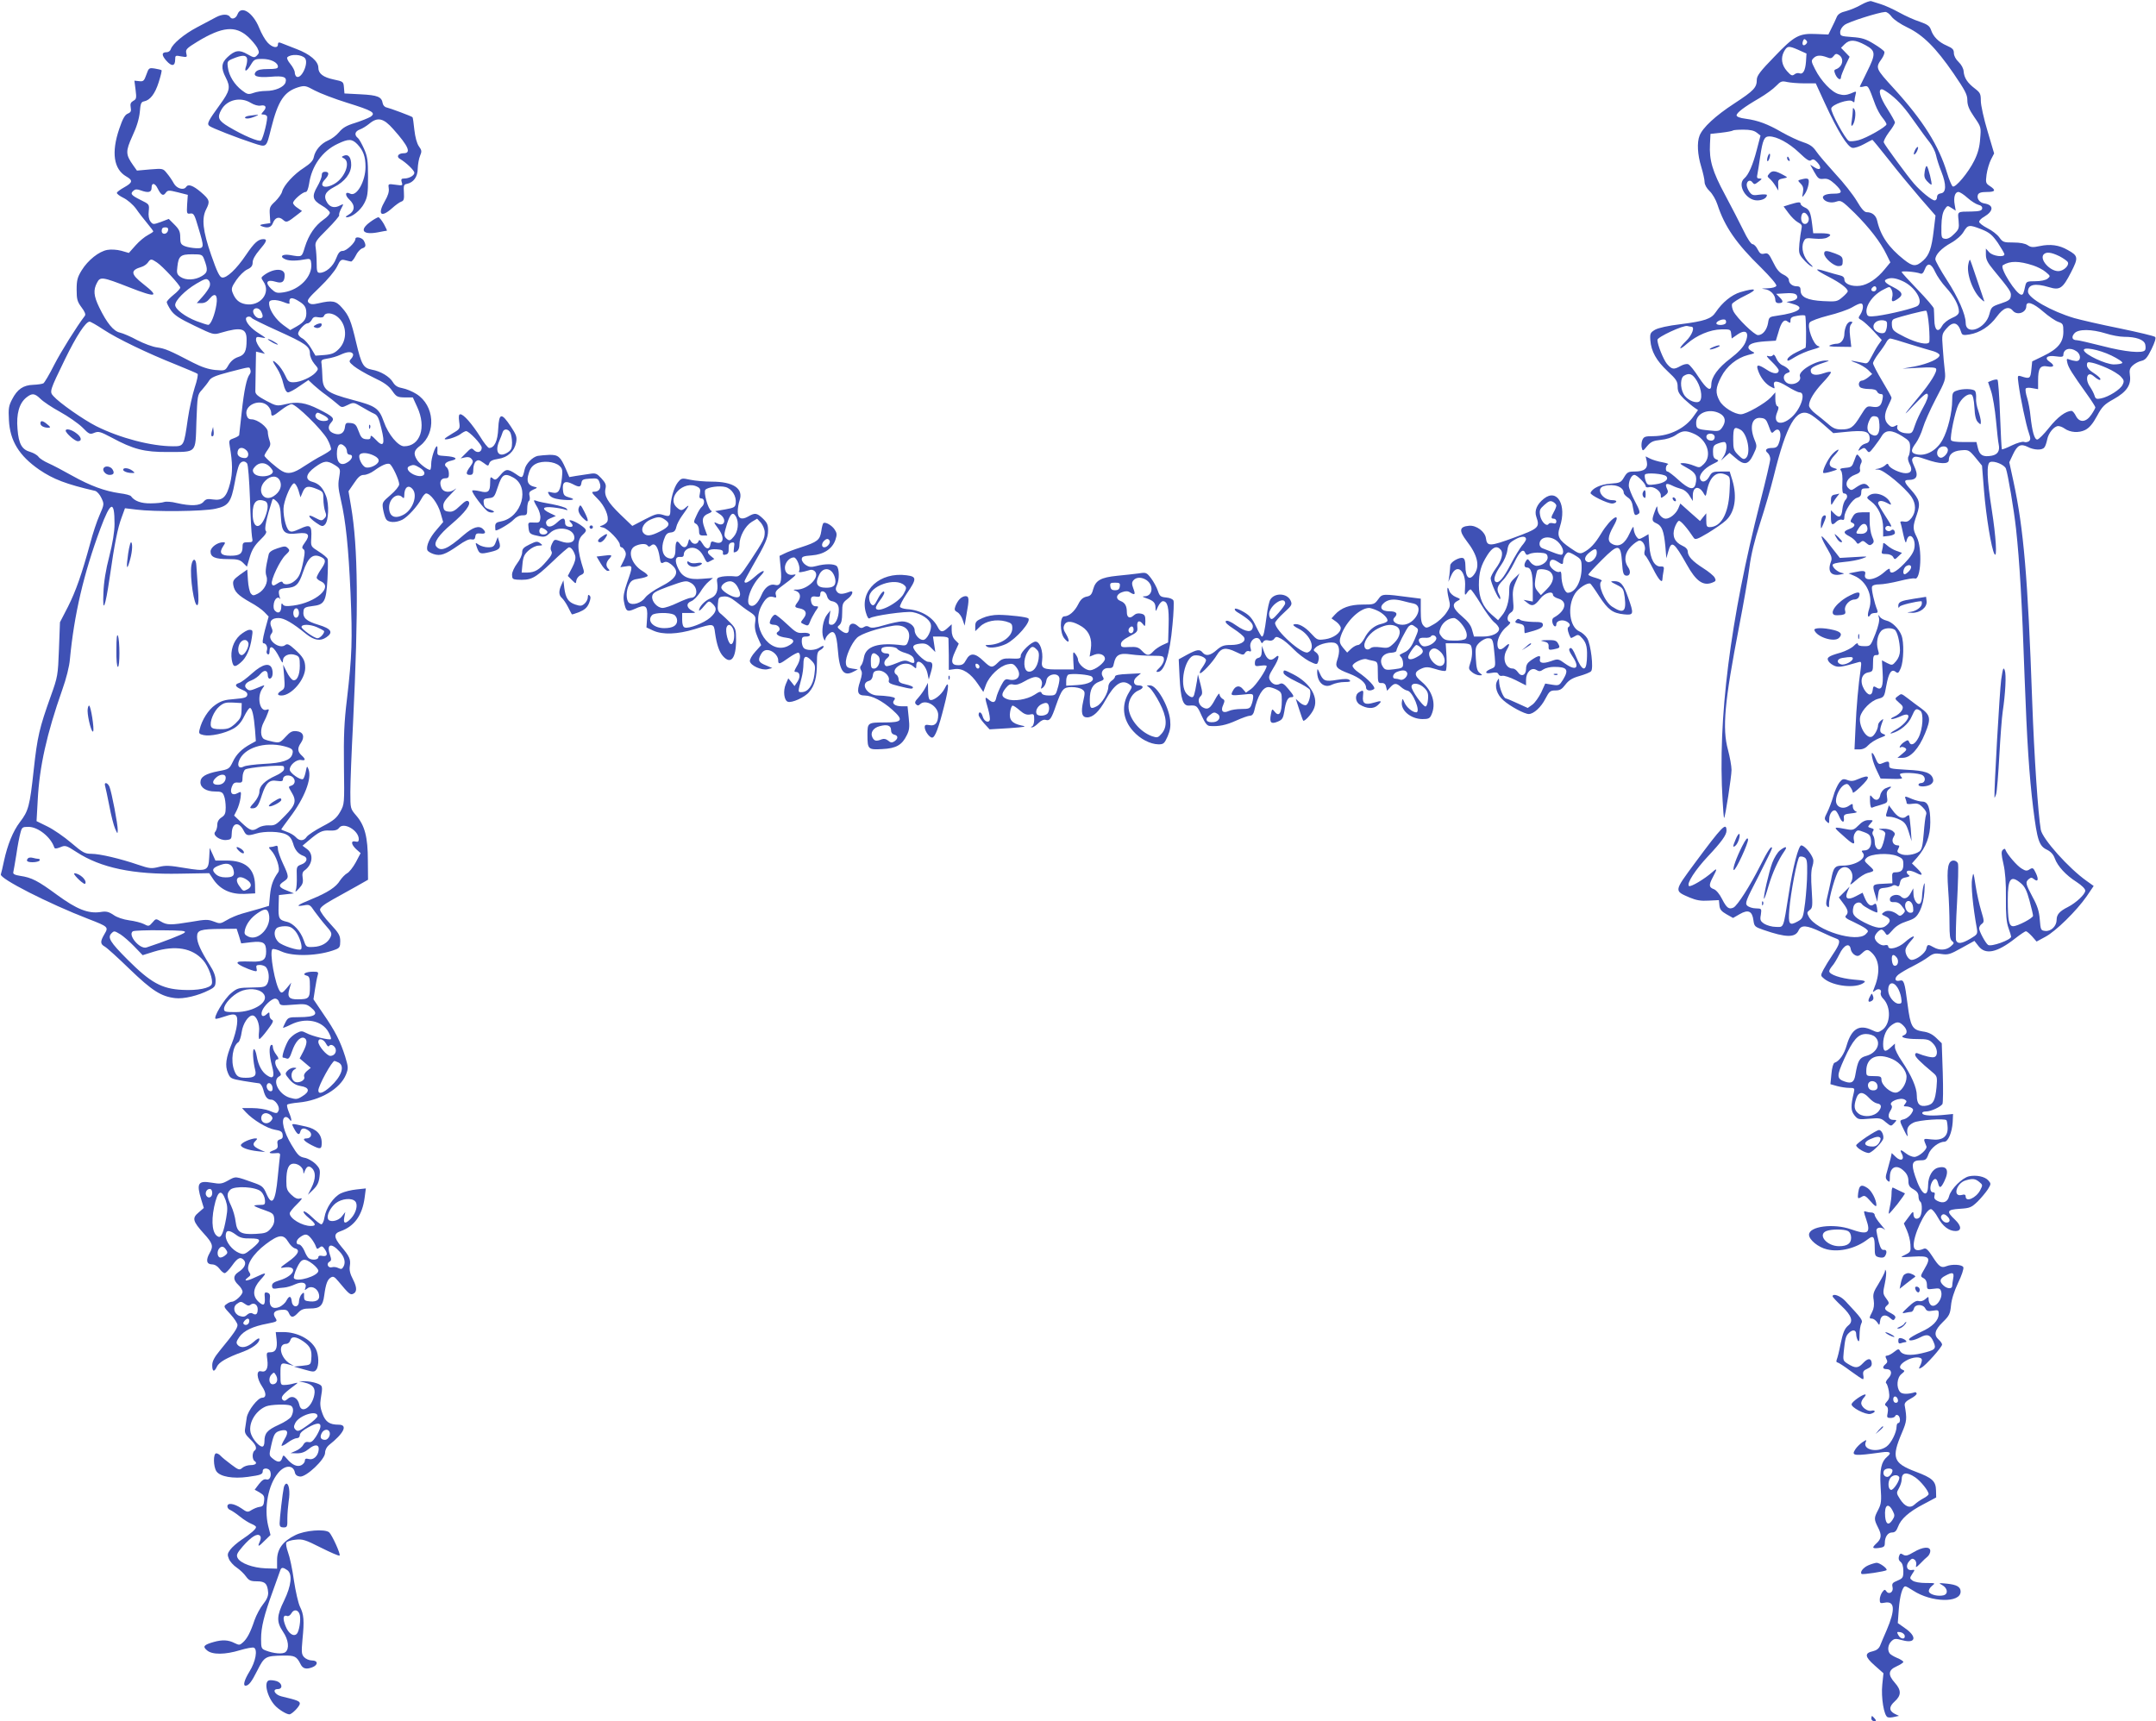 <?xml version="1.0" standalone="no"?>
<!DOCTYPE svg PUBLIC "-//W3C//DTD SVG 20010904//EN"
 "http://www.w3.org/TR/2001/REC-SVG-20010904/DTD/svg10.dtd">
<svg version="1.0" xmlns="http://www.w3.org/2000/svg"
 width="1280pt" height="1022pt" viewBox="0 0 1280 1022"
 preserveAspectRatio="xMidYMid meet">
<g transform="translate(0,1022) scale(0.1,-0.1)"
fill="#3f51b5" stroke="none">
<path d="M11050 10192 c-25 -15 -65 -31 -90 -38 -31 -7 -48 -18 -55 -34 -5
-13 -19 -42 -30 -64 l-20 -41 -71 3 c-103 5 -131 -10 -251 -136 -82 -84 -103
-112 -103 -135 0 -47 -17 -65 -133 -141 -112 -73 -189 -144 -207 -192 -16 -40
-12 -113 10 -184 11 -36 20 -77 20 -91 0 -15 12 -37 30 -54 16 -15 37 -51 46
-79 43 -132 113 -233 259 -375 55 -55 94 -100 91 -108 -3 -8 -24 -14 -53 -15
-36 -1 -40 -2 -16 -5 34 -4 63 -34 63 -65 0 -11 7 -18 18 -18 29 0 32 10 9 33
l-22 22 49 3 c57 4 76 -2 76 -23 0 -9 -12 -18 -32 -22 l-32 -6 39 -12 c77 -21
35 -52 -96 -70 -44 -6 -47 -8 -52 -42 -7 -42 -32 -73 -60 -73 -21 0 -124 100
-146 142 -7 15 -11 34 -8 43 4 8 39 31 79 50 79 38 64 48 -30 20 -52 -16 -106
-60 -146 -119 -26 -40 -67 -53 -207 -71 -77 -9 -133 -22 -153 -33 -28 -17 -31
-22 -28 -63 5 -65 35 -120 102 -183 52 -48 60 -61 60 -92 0 -29 8 -43 38 -73
22 -20 49 -43 61 -51 l22 -15 -25 -35 c-49 -72 -142 -119 -239 -120 -51 0 -58
-3 -67 -24 -5 -13 -6 -34 -3 -45 5 -21 7 -21 32 10 22 26 36 32 81 37 33 3 67
14 88 28 40 28 60 29 105 10 81 -33 114 -130 63 -181 -24 -23 -26 -24 -60 -10
-19 8 -48 15 -63 15 -25 0 -23 -3 22 -28 52 -28 63 -49 51 -98 -10 -37 -40
-29 -101 26 -30 28 -60 50 -65 50 -15 0 -12 38 3 43 6 2 -8 7 -33 12 -25 4
-57 14 -72 21 l-28 14 7 -31 c8 -41 -15 -59 -73 -59 -37 0 -44 -4 -62 -34 -18
-31 -24 -34 -81 -38 -59 -4 -109 -28 -118 -55 -4 -12 99 -63 128 -63 10 0 21
5 24 10 4 6 -6 10 -22 10 -61 0 -103 70 -50 84 59 16 117 -5 117 -41 0 -6 11
-18 24 -27 18 -11 27 -29 31 -61 8 -47 11 -50 33 -36 11 6 6 23 -22 75 -20 37
-36 79 -36 92 0 32 17 64 33 64 16 0 67 -52 67 -67 0 -6 9 -9 20 -6 27 7 70
-22 70 -48 0 -19 1 -19 24 -2 19 15 22 22 13 40 -14 31 -5 37 30 20 15 -8 41
-17 56 -21 16 -4 36 -20 47 -39 l20 -32 0 31 c0 58 39 63 67 10 9 -16 11 -13
17 20 17 85 58 120 113 95 25 -12 26 -13 21 -104 -7 -129 -51 -207 -118 -207
-17 0 -20 6 -20 41 l0 41 -19 -23 -18 -23 -59 52 -58 52 -12 -29 c-13 -31 -49
-61 -75 -61 -23 0 -49 32 -49 61 -1 19 -4 15 -15 -16 -20 -54 -19 -60 10 -73
32 -15 43 -44 52 -135 l6 -72 11 39 c19 69 34 59 110 -76 55 -99 97 -129 151
-108 22 8 24 13 15 30 -6 11 -36 36 -68 56 -64 41 -91 70 -92 99 0 13 -12 26
-33 35 -45 21 -61 57 -45 106 7 20 18 39 25 41 10 4 52 -45 88 -100 9 -14 21
-10 85 28 41 25 89 58 107 75 53 49 67 139 38 238 l-16 52 -52 0 c-47 0 -54
-3 -69 -30 -18 -32 -45 -39 -54 -15 -10 24 23 64 72 88 39 19 42 22 24 29 -15
6 -20 16 -20 45 0 34 4 40 31 50 18 7 36 10 40 7 15 -9 10 -58 -8 -84 l-16
-25 25 23 26 23 35 -30 c52 -46 77 -42 106 19 23 48 23 51 7 90 -31 78 -14
135 39 128 24 -2 32 -10 44 -43 18 -50 19 -51 33 -37 33 33 51 -13 28 -72 -7
-20 -17 -26 -39 -26 -35 0 -47 -13 -26 -30 8 -7 15 -23 15 -36 0 -12 -27 -128
-60 -256 -178 -696 -253 -1291 -223 -1772 3 -58 7 -105 9 -103 7 6 44 248 44
285 0 23 -10 77 -21 119 -35 128 -21 283 66 733 25 129 53 287 61 350 10 78
31 163 64 265 27 83 63 206 80 275 76 309 134 409 213 372 12 -5 49 -33 82
-62 l59 -52 71 7 c118 12 145 5 145 -40 0 -16 -8 -25 -25 -29 -13 -3 -29 -15
-35 -27 -10 -18 -10 -19 9 -7 17 11 23 10 34 -6 13 -17 15 -16 43 20 17 22 38
51 47 67 23 36 60 35 120 -3 43 -27 47 -33 47 -67 0 -21 -4 -44 -9 -52 -6 -10
-4 -25 5 -44 20 -37 12 -57 -22 -57 -33 0 -94 29 -101 47 -5 12 -8 12 -22 -1
-9 -8 -27 -16 -41 -19 -24 -4 -24 -4 3 -6 31 -1 157 -106 195 -161 28 -42 28
-89 1 -125 -16 -20 -28 -26 -46 -22 -16 3 -23 0 -20 -7 3 -6 10 -38 17 -71 11
-48 15 -55 19 -36 15 59 58 16 46 -46 -4 -23 -24 -53 -59 -89 -52 -54 -86 -69
-86 -38 0 12 -9 8 -35 -15 -56 -49 -124 -55 -112 -11 6 22 -9 24 -68 11 l-30
-6 33 -14 c74 -31 114 -121 89 -197 -13 -39 -8 -60 8 -34 3 6 15 10 27 10 15
0 18 4 13 18 -17 40 -36 125 -31 138 3 9 20 14 44 14 21 0 74 9 118 20 43 11
84 18 92 15 36 -14 46 178 12 245 -25 49 -25 63 0 134 23 67 17 89 -35 148
-40 43 -44 58 -16 58 53 0 63 24 34 85 -13 28 -14 38 -5 47 10 10 26 8 77 -10
80 -28 135 -30 135 -4 0 34 25 54 72 58 44 4 48 2 86 -43 l39 -48 12 -150 c12
-149 44 -346 62 -375 17 -29 9 104 -16 263 -29 184 -32 275 -10 283 24 10 86
-16 94 -39 12 -32 48 -247 60 -357 21 -192 36 -444 51 -885 14 -376 27 -578
51 -775 24 -191 35 -224 82 -246 22 -11 38 -28 46 -51 17 -47 66 -100 129
-140 32 -21 52 -41 52 -52 0 -21 -54 -72 -103 -97 -50 -25 -67 -45 -67 -76 0
-37 -33 -70 -68 -66 -26 3 -27 6 -32 68 -4 50 -14 81 -43 134 -41 77 -44 88
-22 106 12 10 18 10 30 0 24 -20 30 -3 12 35 -15 32 -19 34 -37 23 -16 -11
-25 -10 -47 4 -27 15 -86 84 -96 110 -3 10 -7 10 -17 1 -9 -9 -9 -26 4 -82 11
-47 16 -114 15 -203 -1 -98 3 -145 15 -178 9 -25 16 -48 16 -52 0 -19 -119
-62 -137 -49 -15 10 -53 81 -53 98 0 9 7 21 16 27 15 11 14 18 -4 78 -11 36
-26 103 -33 149 -13 84 -13 84 -21 40 -7 -39 5 -165 28 -292 6 -35 4 -38 -38
-63 -51 -30 -76 -33 -85 -10 -3 9 -1 112 6 228 6 117 9 220 5 229 -3 9 -15 17
-25 17 -34 0 -42 -44 -33 -170 5 -63 8 -155 8 -205 0 -70 3 -93 15 -103 14
-11 13 -14 -8 -32 -27 -23 -66 -25 -101 -5 -34 19 -37 19 -44 -10 -7 -26 -58
-65 -87 -65 -20 0 -43 42 -35 66 3 11 17 31 31 47 37 39 10 33 -36 -8 -39 -35
-99 -49 -99 -24 0 7 -9 9 -21 6 -22 -6 -59 23 -59 47 0 16 26 46 41 46 5 0 14
-9 21 -19 11 -19 14 -18 43 15 20 24 48 41 85 53 48 16 58 24 78 62 14 29 24
68 27 114 3 49 2 61 -4 40 -5 -16 -9 -47 -10 -67 0 -20 -6 -40 -13 -44 -16
-10 -38 24 -38 60 l-1 31 -14 -26 c-18 -34 -40 -42 -59 -23 -20 20 -66 8 -66
-16 0 -14 7 -18 26 -17 18 1 33 -6 47 -26 20 -25 20 -28 5 -44 -13 -12 -20
-14 -30 -5 -29 23 -63 30 -82 16 -18 -12 -17 -14 8 -25 31 -14 33 -30 8 -52
-27 -25 -61 -21 -133 15 -65 34 -76 49 -65 94 7 25 39 34 51 14 7 -12 85 -53
90 -48 2 2 1 15 -2 31 -4 22 -8 25 -19 16 -18 -15 -37 0 -54 41 l-12 29 -40
-21 c-49 -26 -68 -14 -49 29 l12 28 -32 -32 -32 -32 26 -35 c29 -38 33 -56 16
-73 -9 -9 1 -18 42 -36 30 -14 63 -32 74 -40 19 -15 19 -17 2 -34 -52 -53
-294 21 -338 103 -12 23 -12 27 5 40 17 12 18 23 12 119 -5 70 -4 117 4 140 8
26 8 40 -1 57 -16 33 -50 68 -65 68 -16 0 -50 -128 -74 -286 -34 -213 -28
-199 -77 -198 -23 0 -53 9 -68 18 -24 16 -27 23 -21 54 5 37 5 37 -30 38 -19
0 -42 8 -51 16 -14 15 -8 30 66 173 44 87 81 162 81 167 0 24 -25 -13 -71
-105 -59 -117 -133 -233 -157 -246 -27 -13 -41 -3 -68 50 -15 30 -35 54 -49
59 -30 11 -31 24 -5 73 26 48 25 55 -2 30 -47 -42 -132 -93 -141 -84 -15 15
39 97 113 176 80 85 110 127 110 152 0 53 -24 29 -187 -191 -126 -171 -125
-165 -31 -206 39 -16 66 -21 112 -18 l61 3 3 -31 c2 -24 12 -36 42 -53 l39
-22 40 23 c50 29 74 18 81 -37 5 -36 8 -39 60 -57 133 -46 188 -47 208 -3 16
34 46 32 134 -9 40 -19 81 -37 91 -40 26 -8 21 -31 -22 -94 -21 -31 -46 -72
-56 -91 -17 -34 -17 -35 5 -53 56 -45 188 -59 235 -24 15 11 7 14 -59 19 -78
7 -146 30 -146 50 0 6 8 19 17 30 10 10 29 42 43 70 27 57 62 72 68 29 2 -12
13 -27 24 -33 16 -9 24 -7 42 10 28 27 37 26 64 -2 42 -45 45 -119 6 -212 -7
-18 -6 -18 9 -7 19 16 41 6 33 -14 -3 -8 3 -23 14 -34 49 -49 45 -153 -7 -187
-22 -15 -27 -15 -59 0 -75 36 -121 9 -150 -89 -15 -54 -44 -96 -73 -105 -7 -3
-15 -30 -18 -66 l-6 -61 39 -11 c22 -6 54 -11 73 -11 31 0 33 -2 27 -28 -19
-79 -18 -107 3 -134 21 -26 25 -27 89 -21 62 5 70 4 98 -21 31 -25 31 -25 49
-6 18 19 17 20 -4 20 -29 0 -37 24 -18 54 10 15 12 27 6 33 -20 20 53 50 80
33 12 -7 12 -11 2 -24 -11 -14 -11 -16 5 -16 11 0 25 -4 33 -9 12 -8 12 -13
-2 -35 -10 -14 -28 -28 -42 -32 -30 -7 -30 -6 1 -69 15 -31 22 -40 19 -23 -7
37 2 55 36 72 30 15 183 26 195 14 3 -4 6 -23 7 -44 2 -54 -32 -78 -96 -70
-52 6 -50 8 -30 -41 7 -17 -45 -63 -72 -63 -12 0 -34 9 -48 20 -32 26 -41 25
-26 -1 18 -35 -5 -48 -35 -20 l-25 24 -6 -29 c-4 -16 -13 -49 -20 -74 -12 -39
-12 -47 0 -60 13 -12 15 -10 15 21 0 61 42 78 85 34 17 -16 25 -35 25 -57 0
-26 6 -37 30 -50 21 -12 30 -25 30 -42 0 -14 5 -28 10 -31 15 -9 12 -81 -5
-95 -18 -15 -35 -5 -35 22 0 17 -5 14 -28 -18 l-29 -39 18 -41 c10 -22 20 -60
21 -84 3 -42 1 -45 -31 -61 -34 -16 -34 -16 47 -11 98 6 108 -4 68 -72 -26
-45 -26 -45 -6 -56 13 -7 20 -21 20 -39 0 -28 2 -29 39 -24 33 5 40 2 45 -15
14 -43 -36 -106 -62 -80 -7 7 -12 21 -12 32 0 18 -1 18 -19 2 -12 -11 -27 -15
-39 -12 -13 5 -32 -5 -63 -35 -38 -35 -41 -40 -19 -35 14 3 30 6 36 6 7 0 14
9 17 20 7 27 53 27 67 1 8 -16 17 -19 45 -14 32 5 35 4 35 -19 0 -39 -36 -76
-105 -107 -34 -16 -65 -34 -69 -40 -11 -17 25 -13 65 8 41 22 61 15 79 -29 17
-40 9 -47 -71 -66 -69 -16 -114 -11 -128 13 -8 15 -12 14 -36 -5 -15 -12 -34
-22 -42 -22 -10 0 -11 -5 -4 -19 8 -14 7 -22 -4 -31 -21 -17 -19 -30 5 -30 31
0 36 -28 11 -54 -13 -13 -18 -27 -13 -30 5 -3 12 -24 16 -47 5 -32 3 -46 -11
-61 -14 -16 -15 -21 -4 -28 9 -5 12 -18 8 -39 -6 -28 -4 -31 17 -31 14 0 26 5
28 12 2 6 10 8 16 4 15 -9 16 -46 2 -46 -5 0 -10 -9 -10 -20 0 -36 -32 -100
-60 -120 -53 -38 -141 -20 -124 25 7 17 6 17 -19 1 -14 -10 -33 -28 -42 -42
-26 -40 -9 -41 158 -18 49 7 60 -3 30 -27 -34 -29 -44 -75 -38 -177 6 -86 4
-101 -14 -137 -26 -49 -26 -56 -1 -106 23 -44 20 -67 -10 -94 -28 -26 -25 -32
15 -27 29 4 35 8 35 29 0 37 18 63 43 63 17 0 26 9 35 33 17 47 65 90 152 135
l75 40 -1 41 c-1 56 -22 75 -121 112 -134 51 -145 82 -81 232 29 68 30 82 16
162 -2 14 8 25 36 40 21 11 37 25 35 30 -2 6 -6 9 -9 8 -42 -13 -78 -13 -90 2
-23 27 -18 85 9 106 20 16 21 20 7 25 -26 10 -19 31 18 53 40 25 96 28 96 5 0
-8 -5 -24 -11 -35 -9 -18 -8 -19 9 -10 25 13 122 122 122 137 0 6 -9 19 -20
29 -31 28 -24 57 24 104 39 38 44 49 49 99 3 36 19 85 42 134 21 43 35 85 31
93 -6 16 -66 20 -101 6 -30 -12 -43 -3 -81 56 -27 42 -39 53 -52 48 -35 -15
-57 -11 -60 13 -8 56 68 222 102 222 8 0 27 -23 42 -51 28 -51 65 -79 104 -79
37 0 36 30 -3 67 -53 50 -49 60 28 65 60 4 68 7 106 43 22 22 49 55 61 73 19
31 19 34 3 52 -21 24 -72 34 -115 25 -41 -9 -107 -75 -118 -117 -9 -37 -36
-47 -72 -28 -15 8 -19 17 -15 31 4 13 2 19 -9 19 -18 0 -21 32 -6 61 15 26 28
24 36 -6 8 -34 17 -31 37 10 31 64 17 95 -37 81 -33 -8 -58 -51 -59 -102 -1
-86 -40 -60 -77 52 -25 75 -18 94 34 94 28 0 34 5 45 36 13 36 61 74 94 74 23
0 46 55 50 117 l2 48 -40 -4 c-83 -9 -138 -6 -142 7 -3 7 5 12 22 12 28 0 85
26 97 44 4 6 5 90 2 186 l-6 175 -33 32 c-23 22 -47 34 -80 38 -62 10 -73 29
-90 162 -17 133 -22 146 -46 140 -30 -8 -35 14 -8 36 13 10 51 33 84 49 33 17
75 41 93 55 28 21 40 24 78 18 40 -6 52 -2 120 36 l76 42 25 -32 c41 -52 109
-38 215 45 31 24 60 44 66 44 5 0 21 -14 36 -30 l27 -31 52 28 c62 33 185 154
245 240 l42 62 -42 30 c-105 74 -262 249 -272 304 -16 93 -39 432 -51 762 -26
740 -51 1026 -111 1305 l-25 115 22 47 c26 55 46 65 88 44 36 -19 85 -21 98
-3 6 6 13 28 17 47 7 38 41 80 66 80 8 0 25 -6 36 -14 35 -25 86 -28 124 -9
25 13 45 37 70 83 30 56 43 69 99 100 77 43 105 85 96 142 -4 30 -1 41 17 58
13 12 36 24 51 27 23 5 35 18 60 69 20 41 28 67 22 73 -6 6 -100 28 -210 51
-110 22 -231 50 -270 61 -138 41 -275 120 -275 157 0 43 41 52 124 27 65 -20
82 -9 132 89 44 86 43 97 -21 132 -50 29 -103 36 -164 23 -42 -9 -54 -8 -73 5
-15 10 -44 16 -85 16 -57 0 -63 2 -83 30 -12 17 -44 42 -71 55 -27 14 -49 31
-49 38 0 7 13 21 30 30 57 34 58 70 1 79 -28 4 -47 29 -38 52 5 11 19 16 52
16 51 0 57 10 19 35 -25 16 -26 21 -20 68 4 29 16 69 26 89 l19 37 -39 132
c-22 73 -40 154 -40 180 0 42 -4 49 -35 73 -45 34 -64 64 -67 102 -1 17 -13
40 -30 56 -17 16 -28 37 -28 53 0 21 -8 29 -42 44 -49 21 -81 54 -94 94 -8 23
-21 32 -66 48 -32 10 -87 35 -123 55 -36 20 -85 42 -108 49 -23 7 -49 15 -57
18 -8 3 -35 -7 -60 -21z m181 -72 c13 -17 53 -44 93 -63 92 -44 168 -119 274
-273 68 -100 82 -125 82 -159 0 -30 10 -55 41 -100 41 -59 41 -61 35 -129 -3
-49 -14 -88 -35 -130 -35 -71 -112 -163 -128 -153 -6 4 -21 39 -33 79 -49 163
-143 312 -314 500 -113 124 -113 124 -73 181 10 15 17 33 14 40 -3 7 -31 28
-63 47 -47 29 -71 36 -129 40 -66 5 -70 6 -70 29 0 14 11 32 26 43 25 19 203
75 241 77 10 1 27 -12 39 -29z m-509 -162 c-15 -15 -26 -4 -18 18 5 13 9 15
18 6 9 -9 9 -15 0 -24z m353 -6 c62 -34 63 -51 8 -161 -20 -42 -39 -80 -41
-84 -2 -4 8 -5 22 -1 28 7 27 8 70 -109 10 -26 29 -61 42 -76 13 -16 24 -33
24 -39 0 -14 -117 -81 -165 -94 -23 -6 -49 -9 -58 -5 -20 7 -109 172 -105 193
4 24 106 58 125 43 10 -9 13 -8 13 2 0 8 3 24 6 36 6 23 6 23 -28 8 -26 -10
-44 -12 -71 -4 -42 11 -106 78 -141 148 -23 45 -24 51 -10 65 18 19 42 20 80
6 21 -9 29 -7 40 7 10 14 17 16 31 7 34 -21 23 -72 -19 -86 -10 -4 -10 -10 -1
-31 13 -28 33 -37 33 -14 0 6 12 36 25 66 l26 54 -26 27 -25 26 22 22 c30 29
62 27 123 -6z m-353 -98 c-4 -54 -18 -78 -40 -69 -8 3 -21 0 -29 -7 -13 -10
-20 -7 -44 20 -31 35 -38 77 -18 115 19 35 28 36 83 12 l51 -23 -3 -48z m-10
-129 l68 0 55 -120 c76 -165 134 -259 163 -263 12 -2 43 8 68 22 26 14 48 26
50 26 2 0 47 -55 100 -122 53 -68 137 -169 186 -226 l89 -102 -11 -91 c-12
-103 -27 -144 -61 -175 -43 -39 -62 -38 -115 4 -91 72 -139 142 -159 230 -7
33 -30 52 -63 52 -13 0 -32 21 -58 66 -22 37 -79 110 -128 162 -48 53 -99 112
-113 133 -19 28 -37 41 -76 54 -29 9 -86 36 -127 59 -86 50 -143 71 -217 81
-33 4 -53 12 -53 20 0 15 42 48 135 102 39 23 83 55 100 73 27 28 34 30 65 23
19 -4 65 -8 102 -8z m514 -68 c49 -39 85 -80 149 -172 27 -38 63 -88 81 -110
17 -22 34 -56 38 -76 4 -20 18 -65 32 -99 30 -76 29 -124 -3 -128 -15 -2 -23
-10 -23 -23 0 -10 -6 -19 -14 -19 -17 0 -82 53 -123 100 -39 45 -173 227 -179
244 -3 7 11 34 30 60 20 25 36 52 36 59 0 6 -21 43 -45 81 -44 68 -57 116 -32
116 6 0 30 -15 53 -33z m-796 -225 l22 -17 -22 -84 c-23 -90 -49 -149 -74
-170 -45 -38 10 -131 76 -131 32 0 58 14 58 32 0 4 -20 5 -44 2 -38 -6 -45 -3
-60 17 -9 13 -16 31 -16 41 0 24 21 34 34 15 11 -14 14 -13 36 4 22 16 23 19
6 19 -15 0 -17 5 -12 28 3 15 10 60 16 101 15 101 24 121 54 121 45 0 117 -39
177 -96 46 -44 62 -54 72 -45 11 8 19 5 36 -13 30 -32 19 -53 -16 -30 l-26 16
24 -43 c22 -39 28 -44 55 -41 24 3 39 -5 68 -31 47 -45 46 -57 -6 -57 -49 0
-74 -12 -63 -30 12 -20 48 -28 78 -17 27 9 33 5 109 -69 86 -86 153 -172 188
-245 l23 -47 -33 -40 c-44 -55 -100 -93 -147 -99 -50 -6 -93 11 -93 37 0 13
-9 21 -27 25 -16 4 -54 14 -85 24 -72 22 -66 11 21 -34 69 -36 111 -68 111
-85 0 -4 -14 -20 -32 -35 -30 -26 -37 -27 -114 -23 -94 5 -134 24 -134 63 0
19 -5 25 -23 25 -26 0 -47 17 -47 40 0 8 -15 22 -33 30 -23 11 -40 31 -60 73
-25 51 -31 56 -52 51 -19 -5 -27 0 -40 25 -8 17 -22 31 -30 31 -9 0 -32 34
-55 83 -22 45 -71 140 -109 211 -75 139 -94 205 -89 301 l3 60 64 7 c35 4 66
10 69 13 3 3 31 5 63 5 39 0 63 -5 79 -18z m1251 -387 c21 -19 50 -37 64 -41
17 -4 25 -12 23 -23 -3 -12 -16 -16 -63 -17 -86 -1 -83 2 -77 -54 4 -45 2 -52
-27 -80 -20 -21 -39 -30 -53 -28 -22 3 -23 7 -22 76 1 49 7 80 19 98 16 24 17
25 41 9 l25 -16 -6 35 c-8 43 1 76 22 76 9 0 33 -16 54 -35z m84 -187 c47 -19
63 -33 96 -80 21 -32 39 -62 39 -68 0 -20 -69 -11 -90 12 l-20 22 0 -36 c0
-28 10 -48 43 -88 102 -124 108 -133 105 -158 -2 -21 -13 -29 -59 -44 -54 -18
-57 -21 -68 -63 -22 -88 -141 -131 -141 -51 0 48 -45 151 -111 252 -38 59 -69
115 -69 124 0 28 36 66 94 98 32 18 62 45 74 66 25 42 33 43 107 14z m463
-160 c24 -13 47 -29 49 -36 8 -20 -27 -52 -57 -52 -50 0 -111 68 -88 98 15 18
45 15 96 -10z m-158 -54 c25 -8 59 -25 75 -39 29 -24 29 -25 11 -40 -12 -9
-41 -15 -73 -15 -49 0 -53 -2 -59 -27 -10 -46 -13 -53 -23 -53 -30 0 -132 162
-110 175 42 27 96 26 179 -1z m-581 -39 c11 -24 40 -66 65 -93 46 -50 76 -105
76 -142 0 -15 -12 -26 -43 -39 -23 -10 -48 -30 -56 -45 -24 -45 -46 -29 -47
34 -1 30 -2 61 -3 68 -1 8 -44 58 -96 112 -52 54 -95 101 -95 105 0 8 84 1
110 -9 11 -5 19 3 27 24 16 43 39 37 62 -15z m-194 -54 c74 -33 127 -120 90
-147 -19 -14 -161 -49 -242 -60 -44 -5 -54 -4 -59 10 -16 41 31 113 97 146 38
20 38 20 49 0 6 -11 8 -31 4 -45 -7 -29 2 -31 34 -9 34 23 27 41 -28 69 -50
25 -61 39 -37 48 24 10 52 6 92 -12z m-155 -46 c0 -8 -7 -15 -15 -15 -16 0
-20 12 -8 23 11 12 23 8 23 -8z m-80 -108 c0 -12 -7 -32 -15 -44 -14 -21 -14
-23 8 -35 12 -7 44 -36 71 -65 l48 -52 -20 -28 c-11 -15 -29 -48 -41 -71 -20
-39 -25 -43 -48 -37 -14 3 -39 8 -57 11 -23 4 -20 1 14 -11 25 -9 56 -28 70
-41 l25 -25 -24 -20 c-13 -10 -29 -19 -36 -19 -18 0 -26 -25 -12 -39 6 -6 30
-11 53 -11 28 0 44 -5 48 -15 3 -8 13 -15 22 -15 13 0 15 -6 10 -32 -8 -40
-22 -50 -63 -43 -29 5 -33 2 -68 -55 -42 -69 -58 -80 -114 -80 -32 0 -49 7
-78 33 -21 18 -55 46 -75 61 -21 16 -38 37 -38 48 0 31 29 79 81 135 27 28 49
56 49 62 0 6 -16 4 -42 -5 -48 -17 -78 -11 -78 16 0 17 20 28 100 54 10 3 8 5
-6 5 -61 3 -170 -62 -158 -94 14 -35 -54 -63 -84 -33 -19 19 -14 46 9 53 17 6
18 9 7 22 -7 8 -23 19 -36 24 -12 5 -29 23 -36 40 -8 20 -16 27 -20 20 -5 -7
-17 -9 -29 -5 -14 4 -7 -6 21 -33 23 -22 42 -45 42 -52 0 -24 -32 -23 -70 3
-49 32 -64 33 -55 4 13 -44 41 -82 72 -101 31 -17 31 -17 26 1 -9 35 17 35 77
-2 32 -20 65 -36 74 -36 40 0 8 -99 -48 -148 -62 -55 -113 -37 -85 30 10 24
10 33 1 36 -7 2 -12 21 -12 43 l0 39 -27 -30 c-34 -36 -147 -100 -177 -100
-39 0 -108 43 -127 80 -26 47 -24 77 9 141 32 64 94 114 160 131 42 10 44 12
24 21 -12 6 -22 16 -22 23 0 21 30 32 99 37 l64 4 15 49 c17 63 35 82 56 64
14 -10 16 -9 16 8 0 16 9 22 41 27 22 4 43 4 46 1 6 -6 8 -185 2 -191 -2 -1
-26 -14 -54 -27 -27 -13 -51 -31 -53 -41 -3 -14 5 -12 45 13 26 16 73 36 103
44 43 12 50 16 34 21 -29 9 -68 116 -50 140 6 9 55 27 110 41 54 13 117 35
140 48 53 31 66 31 66 3z m1070 -27 c32 -28 72 -55 89 -61 29 -10 31 -14 31
-59 0 -63 -32 -102 -119 -144 l-66 -32 -5 -49 c-5 -53 -10 -56 -59 -40 -24 7
-24 7 -17 -46 10 -78 45 -245 61 -289 11 -32 11 -41 1 -50 -8 -5 -21 -8 -30
-4 -9 3 -41 -6 -72 -21 -30 -15 -57 -25 -59 -23 -2 2 -7 95 -11 206 -4 112
-11 205 -15 207 -4 3 -18 1 -32 -4 l-24 -10 18 -54 c10 -30 23 -108 29 -173 6
-66 13 -130 16 -142 8 -39 -5 -61 -41 -68 -51 -9 -72 2 -82 44 l-9 37 -74 0
c-48 0 -75 4 -77 12 -7 19 24 169 43 208 19 40 56 70 78 62 9 -4 15 -28 18
-76 2 -50 9 -76 21 -88 16 -16 17 -16 17 4 0 11 -7 40 -15 64 -9 24 -15 58
-13 74 1 17 -1 36 -6 43 -9 14 -74 16 -110 2 -23 -8 -26 -15 -26 -57 0 -72
-26 -178 -57 -234 -37 -69 -110 -105 -167 -83 -22 9 -20 25 9 64 13 18 32 58
41 89 9 31 43 108 76 171 58 110 60 116 54 170 -4 30 -9 91 -12 135 -6 78 -5
82 21 113 40 47 70 40 89 -22 5 -16 13 -18 49 -12 61 10 120 48 162 106 39 53
71 64 95 35 25 -30 80 -12 80 27 0 33 40 20 100 -32z m-678 -85 c4 -49 4 -93
2 -97 -11 -18 -73 -5 -144 30 -68 34 -75 41 -78 70 -2 24 2 34 15 39 32 13
178 50 188 48 6 -1 13 -42 17 -90z m-1206 16 c-9 -14 -56 -14 -56 -1 0 14 43
30 54 20 4 -5 5 -13 2 -19z m957 -15 c-1 -16 -7 -34 -12 -39 -15 -15 -59 1
-67 25 -8 27 20 50 56 46 21 -3 25 -8 23 -32z m-1162 -6 c23 0 6 -49 -31 -85
-49 -48 -44 -60 7 -15 56 49 136 83 202 84 54 1 56 0 59 -27 l3 -27 29 20 c55
40 79 18 51 -46 -12 -26 -41 -57 -88 -93 -73 -55 -113 -110 -113 -155 0 -45
-27 -29 -75 44 -25 39 -53 74 -62 77 -9 4 -29 -1 -45 -10 -41 -23 -52 -22 -82
13 -21 26 -56 113 -56 142 0 17 156 89 178 82 8 -2 18 -4 23 -4z m2461 -40
c34 -11 83 -20 108 -20 72 0 119 -17 126 -45 3 -13 3 -29 -1 -34 -12 -21 -118
-11 -252 24 -75 19 -144 35 -154 35 -27 0 -33 19 -13 41 23 26 102 25 186 -1z
m-1163 -64 c58 -18 122 -37 141 -42 19 -6 35 -16 35 -23 0 -21 -67 -51 -147
-67 l-73 -13 96 5 c65 4 99 3 103 -5 10 -15 -33 -85 -106 -172 -93 -112 -97
-121 -20 -39 56 58 72 71 77 57 4 -10 -6 -39 -26 -74 -18 -32 -41 -80 -50
-108 -15 -47 -19 -50 -48 -48 -37 1 -64 21 -57 40 4 11 1 11 -14 3 -15 -8 -24
-6 -40 10 -25 25 -25 60 0 110 11 22 20 43 20 48 0 5 -25 49 -55 99 -30 50
-55 98 -55 106 0 8 15 34 33 58 19 24 39 54 46 67 6 12 17 22 23 22 6 0 59
-15 117 -34z m989 -42 c29 -20 27 -60 -3 -58 -11 1 -29 5 -39 9 -17 7 -18 5
-12 -21 7 -28 26 -59 121 -192 25 -35 45 -67 45 -71 0 -4 -10 -23 -23 -42 -31
-47 -70 -51 -92 -10 -8 17 -20 31 -26 31 -34 0 -83 -36 -133 -99 -31 -39 -63
-71 -71 -71 -17 0 -30 48 -40 138 -3 34 -12 83 -20 109 -8 25 -12 51 -8 56 3
5 21 6 39 2 l34 -6 0 51 c0 73 12 92 56 84 39 -7 45 6 12 28 -34 23 -14 40 38
32 34 -5 44 -3 44 8 0 37 41 48 78 22z m207 -25 c39 -19 68 -38 65 -44 -3 -5
-26 -9 -52 -9 -50 2 -167 57 -176 83 -8 24 88 6 163 -30z m-25 -75 c32 -14 69
-37 81 -50 19 -20 21 -28 11 -48 -12 -28 -83 -73 -129 -82 -26 -5 -32 -3 -38
17 -4 13 -16 36 -26 51 -33 46 -18 97 19 66 27 -23 42 -30 42 -19 0 6 -18 22
-40 36 -26 16 -40 33 -40 46 0 19 4 21 31 15 17 -3 58 -18 89 -32z m-2435 -77
c29 -50 34 -114 10 -123 -25 -10 -75 16 -90 47 -21 39 -19 96 3 108 32 19 51
11 77 -32z m135 -192 c34 -18 39 -48 14 -84 -16 -22 -22 -23 -76 -17 -73 7
-78 10 -78 46 0 58 77 88 140 55z m948 -66 c3 -54 -14 -77 -46 -60 -27 14 -32
42 -16 80 11 25 19 32 36 29 20 -3 23 -10 26 -49z m-826 -30 c42 -22 65 -142
33 -169 -12 -10 -20 -7 -45 18 -27 27 -30 37 -30 90 0 73 5 81 42 61z m-152
-44 c0 -18 -15 -26 -34 -19 -19 7 -21 31 -3 37 18 6 37 -3 37 -18z m1383 -70
c9 -21 -26 -60 -46 -52 -20 7 -22 38 -5 55 16 16 45 15 51 -3z m-1671 -163
c19 -19 -11 -41 -64 -48 -45 -6 -48 -5 -58 21 -5 14 -7 31 -4 37 9 13 111 5
126 -10z m1443 -562 c-10 -11 -22 -20 -27 -20 -15 0 -8 39 10 49 26 15 39 -5
17 -29z m-606 -1793 c0 -45 -6 -124 -12 -176 -12 -92 -13 -95 -45 -113 -49
-27 -56 -17 -49 71 8 101 47 304 60 313 6 4 19 2 29 -3 15 -8 18 -22 17 -92z
m1269 -62 c23 -19 35 -44 51 -103 12 -43 21 -84 21 -90 0 -14 -92 -62 -118
-62 -25 0 -32 34 -32 159 0 125 18 147 78 96z m-640 -143 c3 -27 0 -32 -17
-32 -22 0 -39 39 -26 60 14 22 40 5 43 -28z m-98 -297 c15 -18 9 -50 -10 -50
-10 0 -16 12 -18 33 -3 34 8 41 28 17z m5 -179 c9 -13 19 -40 22 -60 5 -32 3
-36 -15 -36 -27 0 -62 45 -62 80 0 47 30 55 55 16z m35 -226 c24 -24 26 -48 4
-57 -30 -11 8 -23 79 -23 59 0 71 -3 92 -25 28 -27 33 -73 9 -82 -13 -5 -57 5
-101 23 -7 3 -13 -1 -13 -9 0 -13 26 -40 105 -106 26 -22 27 -26 22 -87 -8
-80 -19 -101 -57 -109 -42 -9 -60 8 -60 59 0 48 -32 120 -89 205 -23 33 -41
70 -41 82 l0 22 -23 -21 c-35 -33 -47 -28 -47 18 0 48 20 92 52 114 30 21 44
20 68 -4z m-168 -67 c39 -35 11 -96 -52 -113 -41 -11 -50 -27 -65 -113 -7 -43
-22 -53 -61 -40 -51 17 -51 33 -5 135 52 114 82 148 130 148 19 0 43 -7 53
-17z m105 -133 c44 -20 83 -70 82 -105 0 -41 -33 -90 -62 -93 -32 -4 -87 44
-87 77 0 18 -6 21 -45 21 -44 0 -45 1 -45 31 0 81 67 110 157 69z m-92 -151
c8 -25 -8 -39 -36 -32 -18 5 -26 33 -12 46 14 14 42 6 48 -14z m-49 -78 c15
-17 36 -31 47 -33 28 -4 31 -21 10 -47 -26 -31 -84 -38 -117 -15 -28 21 -32
44 -15 93 14 40 40 40 75 2z m654 -499 c22 -18 22 -19 6 -50 -24 -46 -86 -73
-86 -37 0 11 -7 14 -24 9 -55 -13 -31 72 25 87 40 12 56 10 79 -9z m-186 -208
c17 -17 13 -34 -8 -34 -18 0 -39 27 -31 40 9 14 21 13 39 -6z m32 -365 c-3
-17 -6 -38 -6 -45 0 -19 -30 -18 -52 3 -25 23 -23 40 10 57 44 24 55 21 48
-15z m-328 -722 c2 -10 -3 -17 -12 -17 -10 0 -16 9 -16 21 0 24 23 21 28 -4z
m-35 -413 c10 -10 -12 -44 -28 -44 -18 0 -28 17 -21 35 5 15 37 20 49 9z m138
-47 c32 -22 79 -80 79 -99 0 -5 -14 -17 -32 -26 -17 -9 -40 -25 -50 -35 -27
-26 -58 -15 -87 30 -23 36 -23 38 -7 66 9 16 16 39 16 51 0 43 29 48 81 13z
m-96 3 c9 -14 -34 -82 -49 -77 -16 5 -19 42 -6 66 11 22 44 28 55 11z m-37
-204 c12 -23 11 -31 -3 -52 -22 -34 -39 -26 -43 20 -6 70 19 87 46 32z"/>
<path d="M11000 9565 c0 -11 -3 -38 -6 -60 -5 -27 -3 -37 3 -30 16 15 24 78
13 95 -8 12 -10 12 -10 -5z"/>
<path d="M11370 9330 c-6 -12 -9 -24 -7 -27 3 -2 11 5 17 17 6 12 9 24 7 27
-3 2 -11 -5 -17 -17z"/>
<path d="M11427 9203 c-5 -30 -2 -42 15 -60 12 -13 23 -21 25 -19 5 5 -18 99
-27 109 -4 5 -10 -9 -13 -30z"/>
<path d="M10495 9290 c-4 -12 -5 -24 -2 -27 3 -2 8 5 12 17 4 12 5 24 2 27 -3
2 -8 -5 -12 -17z"/>
<path d="M10610 9281 c0 -6 4 -13 10 -16 6 -3 7 1 4 9 -7 18 -14 21 -14 7z"/>
<path d="M10506 9191 c-15 -17 -15 -19 0 -32 10 -8 25 -27 35 -43 l17 -28 -1
33 c-2 30 1 34 28 39 29 6 30 6 8 18 -52 29 -70 31 -87 13z"/>
<path d="M10688 9153 c-15 -4 -15 -6 2 -23 15 -15 18 -28 14 -52 -6 -33 -6
-33 11 -10 9 12 19 38 22 57 6 37 -1 41 -49 28z"/>
<path d="M10627 9006 l-38 -12 29 -39 c16 -22 41 -47 56 -55 23 -12 26 -19 21
-40 -3 -14 -9 -52 -12 -85 -5 -56 -3 -64 22 -93 15 -18 37 -38 49 -44 13 -7
10 -1 -11 19 -36 34 -52 91 -35 128 10 22 15 23 65 18 33 -3 62 -1 76 7 31 16
19 24 -37 25 l-47 0 -6 50 c-9 73 -16 91 -44 103 -14 6 -25 16 -25 22 0 12
-14 11 -63 -4z m106 -68 c13 -19 2 -48 -17 -48 -18 0 -28 27 -20 52 6 21 23
20 37 -4z"/>
<path d="M10830 8714 c0 -25 56 -74 84 -74 22 0 26 5 26 29 0 24 -6 31 -43 45
-53 20 -67 20 -67 0z"/>
<path d="M11686 8652 c-13 -58 29 -171 80 -212 16 -14 17 -13 10 5 -4 11 -23
67 -42 124 -19 57 -36 106 -38 108 -2 3 -7 -9 -10 -25z"/>
<path d="M10960 8284 c-6 -14 -10 -34 -10 -45 0 -33 -19 -59 -43 -60 -12 0
-31 -4 -42 -9 -14 -6 3 -9 53 -9 l73 -1 -7 60 c-5 42 -3 64 6 75 10 12 10 15
-4 15 -9 0 -21 -12 -26 -26z"/>
<path d="M10173 8160 c-34 -14 -28 -21 7 -9 17 6 30 13 30 15 0 6 -12 4 -37
-6z"/>
<path d="M1410 10135 c-9 -25 -34 -33 -44 -16 -12 19 -47 18 -83 -1 -21 -11
-71 -38 -113 -60 -76 -40 -145 -97 -156 -130 -3 -10 -14 -18 -24 -18 -31 0
-32 -17 -2 -51 32 -36 52 -32 52 8 0 24 2 25 36 18 35 -6 36 -5 30 19 -5 22 1
29 68 70 146 88 223 95 297 29 22 -20 47 -50 56 -66 13 -27 13 -31 -1 -46 -15
-15 -20 -14 -57 7 -48 28 -74 24 -118 -17 -37 -34 -40 -65 -11 -121 30 -58 25
-80 -34 -161 -71 -98 -79 -114 -63 -127 15 -12 166 -71 261 -102 81 -26 76
-30 106 89 41 163 77 217 161 243 38 11 44 10 97 -19 32 -17 118 -50 192 -73
154 -48 174 -60 139 -84 -14 -8 -54 -24 -91 -36 -50 -15 -74 -29 -95 -55 -16
-19 -45 -41 -65 -49 -42 -18 -77 -58 -85 -99 -4 -21 -20 -38 -58 -63 -60 -38
-120 -104 -130 -141 -3 -14 -22 -40 -41 -59 -33 -30 -35 -37 -32 -81 l3 -48
-35 -5 c-27 -4 -31 -7 -17 -13 35 -14 57 -8 67 18 13 34 36 41 60 20 21 -19
25 -17 89 33 l24 19 -26 18 c-15 9 -27 23 -27 30 0 16 56 65 75 65 8 0 15 19
20 48 15 106 78 195 170 238 65 31 85 30 117 -3 35 -37 48 -73 48 -134 0 -86
-53 -179 -91 -159 -30 16 -33 -9 -5 -35 37 -35 34 -69 -9 -93 -14 -8 -16 -11
-5 -12 29 0 80 40 102 82 20 38 23 57 23 158 0 99 -4 122 -24 167 -13 29 -29
58 -37 64 -22 18 -17 39 12 50 15 5 40 21 56 34 50 42 85 34 143 -32 91 -102
108 -143 61 -143 -32 0 -45 -21 -21 -34 36 -21 85 -68 85 -82 0 -16 -31 -34
-60 -34 -17 0 -20 -4 -15 -22 7 -20 5 -21 -37 -15 -44 6 -44 6 -40 -22 3 -19
-5 -44 -22 -73 -47 -81 -25 -104 41 -45 21 19 46 37 56 40 15 5 17 16 15 54
-3 41 0 48 17 51 40 8 65 42 65 91 1 25 7 60 14 76 11 26 10 33 -7 56 -12 17
-22 54 -27 98 -4 40 -9 74 -11 75 -8 7 -135 54 -154 58 -11 2 -21 13 -23 25
-6 38 -30 48 -131 53 l-96 5 -3 36 c-3 34 -4 35 -61 47 -62 13 -91 35 -91 70
0 38 -50 81 -130 111 -41 16 -83 32 -92 36 -13 5 -18 3 -18 -9 0 -25 -34 -19
-62 12 -14 15 -36 53 -49 86 -37 92 -108 137 -129 81z m401 -261 c23 -29 -22
-127 -51 -109 -5 3 -10 15 -10 25 0 10 -12 33 -26 50 -15 18 -23 35 -18 40 22
21 86 17 105 -6z m-345 1 c3 -8 1 -28 -4 -45 -15 -41 1 -38 27 5 19 32 24 35
68 35 51 0 93 -21 93 -46 0 -11 -14 -14 -59 -14 -41 0 -62 -5 -72 -16 -21 -26
8 -36 86 -30 80 7 100 -1 90 -34 -9 -27 -61 -50 -116 -50 -24 0 -57 -5 -75
-12 -29 -10 -36 -9 -67 15 -45 34 -78 87 -84 136 -5 36 -4 39 33 54 49 20 73
21 80 2z m23 -266 c20 -12 44 -19 58 -16 31 6 39 -10 17 -34 -15 -17 -15 -19
-1 -19 9 0 19 -4 22 -10 7 -12 -22 -131 -35 -144 -11 -11 -107 30 -192 81 -62
37 -70 55 -44 101 33 60 114 79 175 41z"/>
<path d="M1482 9533 c-18 -2 -30 -8 -27 -13 3 -5 19 -5 36 0 30 9 54 22 33 18
-5 0 -24 -3 -42 -5z"/>
<path d="M869 9777 c-13 -37 -18 -42 -42 -39 l-29 3 7 -55 c6 -48 5 -55 -14
-65 -15 -9 -19 -18 -15 -39 4 -22 1 -29 -18 -37 -17 -7 -30 -31 -50 -90 -48
-141 -33 -240 42 -283 40 -23 38 -36 -12 -64 -23 -13 -43 -27 -44 -33 -2 -5
16 -19 39 -30 24 -12 56 -39 75 -65 17 -25 48 -64 67 -87 19 -23 35 -44 35
-47 0 -3 -15 -13 -32 -22 -18 -9 -51 -36 -73 -61 l-40 -45 -45 13 c-26 7 -62
9 -83 5 -50 -9 -115 -61 -152 -121 -25 -41 -30 -58 -30 -115 0 -58 4 -71 29
-105 19 -25 26 -42 20 -50 -48 -63 -141 -211 -183 -293 -28 -56 -57 -104 -63
-108 -7 -4 -34 -8 -60 -9 -60 -2 -95 -26 -126 -86 -20 -38 -23 -55 -19 -124 6
-122 60 -211 180 -294 84 -57 159 -86 332 -126 11 -3 28 -22 37 -42 17 -36 17
-38 -11 -102 -16 -36 -41 -111 -55 -166 -51 -186 -85 -283 -132 -377 l-48 -93
-6 -160 c-6 -156 -7 -163 -49 -280 -67 -188 -79 -237 -101 -438 -23 -213 -31
-243 -82 -309 -41 -54 -73 -133 -94 -229 -8 -37 -16 -73 -19 -81 -10 -24 284
-174 520 -265 119 -46 120 -48 95 -90 -26 -44 -25 -59 2 -74 13 -7 79 -67 148
-134 133 -128 186 -162 270 -172 50 -6 136 14 202 48 34 17 38 24 38 57 0 26
-11 55 -35 92 -53 84 -75 132 -75 167 0 40 18 46 145 47 l90 1 14 -43 13 -44
59 7 c72 8 89 -2 89 -55 0 -49 -17 -62 -82 -60 -75 2 -88 1 -88 -8 0 -9 55
-35 97 -47 18 -5 20 -2 16 15 -4 16 -1 20 20 20 13 0 30 -6 36 -13 18 -22 22
-70 9 -96 -12 -22 -19 -24 -95 -25 -75 -1 -84 -3 -119 -32 -43 -34 -114 -154
-92 -154 7 0 32 7 55 15 63 22 77 13 70 -49 -3 -28 -17 -79 -31 -113 -35 -84
-41 -131 -23 -174 14 -33 17 -35 93 -48 43 -7 85 -13 93 -14 8 -1 19 -18 24
-37 11 -44 24 -60 48 -60 23 0 52 -42 43 -64 -8 -20 -12 -20 -57 -1 -20 8 -64
15 -98 15 l-62 0 23 -25 c43 -46 125 -95 170 -103 37 -6 46 -12 48 -30 3 -16
-2 -25 -16 -28 -14 -4 -18 -12 -14 -30 3 -18 -1 -26 -22 -34 -35 -13 -33 -21
7 -18 27 3 32 0 29 -17 -2 -11 -7 -67 -13 -124 -14 -149 -34 -177 -68 -98 -16
38 -26 46 -67 61 -121 43 -112 42 -158 17 -38 -21 -48 -23 -99 -14 -81 14 -92
-3 -62 -101 l15 -49 -31 -27 c-40 -33 -35 -52 32 -126 52 -57 57 -74 34 -114
-24 -42 -19 -67 12 -68 17 0 33 -9 46 -26 10 -14 24 -26 31 -26 7 0 26 20 44
45 33 47 51 55 71 31 16 -19 2 -47 -34 -70 -32 -21 -32 -46 0 -76 14 -13 25
-31 25 -41 0 -18 -44 -59 -64 -59 -7 0 -21 -6 -31 -14 -19 -13 -18 -16 23 -60
23 -25 42 -54 42 -64 0 -19 -21 -50 -105 -152 -33 -40 -45 -64 -45 -87 0 -39
12 -43 28 -8 12 26 58 53 149 86 62 23 103 53 103 77 0 9 -13 3 -35 -17 -38
-33 -75 -40 -95 -16 -9 11 -7 20 11 46 26 37 80 63 166 79 60 12 61 13 48 34
-19 28 -7 45 35 48 28 2 37 -1 45 -19 13 -30 26 -29 55 2 19 20 33 25 71 25
59 0 76 16 84 78 9 68 19 94 39 106 14 9 22 5 46 -24 58 -70 69 -80 84 -74 26
10 27 37 2 86 -18 34 -23 57 -19 81 6 39 -2 57 -52 116 -44 54 -45 76 -3 90
82 29 129 94 143 200 l7 54 -55 -6 c-31 -3 -72 -13 -93 -23 -44 -21 -89 -87
-98 -144 -3 -22 -12 -40 -18 -40 -7 0 -31 19 -55 42 -23 23 -46 38 -50 34 -5
-4 9 -21 30 -38 43 -35 47 -48 12 -48 -51 0 -125 44 -125 75 0 7 19 31 42 53
33 33 37 40 19 35 -16 -4 -30 2 -52 23 -25 24 -29 35 -29 80 0 73 13 104 44
104 28 0 56 -23 57 -48 0 -14 2 -14 6 -2 13 35 25 41 44 24 25 -22 24 -65 -2
-117 l-21 -42 32 31 c24 24 33 43 37 77 5 41 2 49 -24 76 -17 16 -46 33 -65
36 -31 6 -41 16 -78 78 -45 75 -63 148 -40 162 8 5 18 1 27 -10 17 -25 17 -3
-2 41 -8 20 -13 39 -10 44 2 4 33 10 68 13 129 12 247 82 281 166 15 38 14 44
-5 108 -28 88 -58 149 -130 253 l-58 86 9 59 c5 33 12 70 16 83 6 20 3 22 -27
22 -44 0 -69 -15 -40 -23 18 -4 21 -13 21 -66 0 -69 -6 -75 -72 -75 -52 -1
-64 14 -50 61 l11 38 -27 -33 c-23 -27 -30 -31 -39 -20 -29 35 -66 239 -45
252 5 3 30 -3 53 -14 71 -32 223 -27 322 12 23 9 27 16 27 49 0 34 -8 48 -60
104 -33 35 -60 73 -60 83 0 13 24 32 78 62 42 23 106 59 142 79 l65 37 -1 114
c0 138 -18 208 -69 267 -35 41 -35 41 -35 140 0 54 7 238 16 408 33 682 30
1044 -12 1289 l-15 89 33 48 c25 38 39 49 59 49 14 0 41 11 60 25 44 32 76 46
92 40 15 -6 57 -95 57 -121 0 -11 -23 -39 -51 -63 -49 -42 -51 -45 -45 -84 4
-22 11 -48 17 -58 12 -23 58 -25 98 -5 32 17 89 79 113 124 9 18 22 32 28 32
25 0 69 -59 85 -114 l16 -56 -40 -47 c-40 -45 -62 -95 -54 -120 3 -7 19 -17
37 -23 41 -13 68 -4 147 51 38 27 65 40 78 36 15 -3 21 1 23 17 2 17 9 20 31
18 29 -4 35 6 15 26 -24 24 -60 12 -115 -35 -96 -84 -136 -101 -163 -68 -18
21 15 69 92 134 79 67 116 117 100 133 -9 9 -21 3 -51 -26 -30 -29 -45 -37
-67 -34 -23 2 -30 9 -32 30 -2 20 8 37 45 74 26 27 39 40 27 31 -31 -26 -73
-22 -84 8 -13 33 -3 55 24 55 17 0 22 6 21 28 0 15 -6 32 -14 38 -19 15 -7 31
30 39 43 10 24 23 -36 27 -48 3 -50 4 -48 31 1 15 0 27 -3 27 -11 0 -34 -71
-34 -105 0 -19 -3 -35 -7 -35 -17 0 -67 40 -79 62 -21 36 -16 54 20 81 97 75
86 239 -21 307 -25 16 -62 31 -84 35 -28 5 -43 14 -56 35 -19 33 -73 66 -126
75 -50 10 -61 29 -92 159 -31 132 -43 162 -85 209 -35 41 -58 45 -139 26 -35
-8 -47 -7 -59 4 -12 13 -3 25 67 92 45 43 90 97 102 122 19 40 24 44 48 38 14
-4 30 -7 35 -8 5 -1 18 15 28 35 9 20 27 39 38 43 22 7 25 17 10 46 -11 19
-50 27 -50 10 0 -21 -53 -71 -75 -71 -17 0 -26 -10 -40 -46 -17 -46 -61 -84
-97 -84 -15 0 -18 9 -18 58 0 31 -3 73 -6 92 -5 33 0 40 70 110 41 41 72 78
70 82 -3 4 2 21 11 38 16 30 16 31 -4 21 -32 -18 -59 -13 -77 13 -26 40 -15
67 39 95 64 32 102 82 102 132 0 44 -16 65 -42 55 -17 -7 -17 -8 0 -17 39 -22
6 -112 -55 -149 -58 -35 -99 -18 -59 24 26 28 27 46 1 46 -14 0 -20 -7 -20
-22 0 -12 -12 -41 -26 -65 -34 -59 -29 -81 26 -113 25 -14 46 -33 48 -42 2 -8
-15 -27 -37 -42 -51 -36 -88 -90 -111 -163 -19 -62 -15 -60 -91 -47 -46 7 -62
-12 -22 -27 25 -9 64 -9 128 3 16 2 21 -3 23 -29 7 -75 -70 -155 -165 -169
-40 -6 -47 -3 -73 21 -39 37 -26 58 26 42 39 -12 54 -1 54 40 0 42 -67 41
-124 -2 -17 -13 -17 -15 -2 -37 47 -67 -20 -150 -107 -134 -38 7 -60 27 -76
68 -9 23 -6 34 22 75 18 26 47 55 65 63 24 11 32 22 32 42 0 17 15 44 40 73
43 50 49 65 24 65 -31 0 -55 -22 -103 -93 -57 -85 -115 -139 -142 -135 -15 2
-30 32 -65 133 -50 144 -58 218 -30 272 24 47 21 57 -31 102 -47 40 -76 50
-88 31 -14 -22 -56 -10 -73 21 -9 17 -28 45 -41 60 -23 29 -24 29 -100 23
l-78 -7 -22 31 c-46 65 -46 83 -5 174 26 55 40 103 44 143 4 50 8 60 25 63 36
7 65 44 87 113 12 38 20 70 17 72 -2 2 -20 7 -40 10 -34 5 -36 4 -50 -36z m67
-676 c20 -40 33 -47 47 -27 13 17 17 18 73 4 l59 -15 -4 -57 c-3 -55 -2 -57
19 -54 20 3 25 -6 47 -82 37 -122 36 -125 -12 -124 -22 1 -52 6 -67 12 -24 10
-28 17 -28 53 0 33 -6 47 -34 75 l-34 34 -47 -18 c-45 -16 -47 -16 -62 3 -9
13 -13 34 -10 61 4 41 4 41 -49 67 -56 28 -63 37 -40 56 10 8 21 8 40 1 47
-17 66 -13 66 16 0 31 20 28 36 -5z m62 -248 c-5 -26 -38 -29 -38 -4 0 15 6
21 21 21 14 0 19 -5 17 -17z m213 -170 c25 -66 23 -81 -12 -102 -41 -25 -96
-27 -128 -5 -20 14 -23 23 -18 60 7 64 19 74 88 74 56 0 60 -2 70 -27z m-280
-21 c34 -22 139 -136 139 -150 0 -6 -18 -26 -40 -43 -22 -18 -40 -37 -40 -43
0 -6 11 -28 25 -49 21 -29 49 -48 139 -91 112 -54 114 -55 157 -42 122 36 154
27 153 -43 0 -66 -11 -89 -50 -101 -24 -8 -43 -24 -57 -47 -20 -35 -21 -35
-79 -30 -40 4 -80 17 -131 43 -142 74 -166 84 -214 91 -26 3 -79 23 -118 43
-38 21 -85 41 -103 45 -38 8 -78 57 -123 150 -33 68 -36 103 -13 146 19 37 30
36 191 -27 162 -64 183 -58 83 20 -75 59 -77 81 -10 101 14 4 31 16 38 26 16
23 20 23 53 1z m314 -142 c-4 -12 -23 -40 -42 -61 l-35 -39 28 0 c19 0 35 9
49 27 31 38 49 23 40 -35 -9 -60 -34 -122 -49 -121 -6 0 -37 10 -69 22 -68 26
-127 71 -127 96 0 27 59 87 125 126 51 30 61 33 73 21 9 -9 11 -22 7 -36z
m536 -93 c25 -16 35 -31 37 -54 4 -43 -9 -64 -56 -91 l-39 -22 -40 29 c-44 32
-81 85 -85 122 -2 19 2 25 23 27 15 2 43 -4 63 -12 19 -8 35 -12 35 -8 -6 38
14 41 62 9z m-231 -56 c15 -29 12 -41 -10 -41 -21 0 -45 34 -35 50 10 16 34
11 45 -9z m452 -31 c58 -45 63 -140 9 -193 -24 -24 -40 -31 -84 -35 l-54 -4
-26 44 c-14 24 -37 50 -51 58 -14 7 -26 20 -26 29 0 18 39 61 56 61 7 0 18 9
25 21 8 16 17 20 39 15 19 -3 30 -1 34 9 8 21 49 18 78 -5z m-508 -8 c3 -5 72
-39 154 -76 166 -75 192 -93 192 -136 0 -16 11 -42 26 -60 26 -30 26 -31 8
-52 -25 -28 -92 -58 -131 -58 -28 0 -34 5 -51 43 -11 23 -31 53 -46 66 -33 31
-33 21 -1 -27 14 -21 31 -61 37 -90 8 -34 18 -52 28 -52 8 0 39 16 68 37 l53
36 32 -30 c18 -16 50 -43 72 -58 22 -16 52 -40 67 -53 26 -23 27 -24 62 -7 35
17 36 17 83 -11 27 -16 59 -34 73 -40 21 -9 29 -25 44 -88 24 -95 13 -117 -34
-66 -22 23 -30 28 -30 15 0 -12 -7 -15 -27 -13 -22 2 -31 11 -44 48 -14 38
-21 45 -47 48 -27 3 -31 0 -34 -24 -4 -36 -29 -51 -65 -38 -34 12 -41 39 -17
65 23 25 13 35 -74 79 -78 39 -127 47 -196 30 -52 -12 -55 -12 -117 21 -50 27
-64 39 -63 57 0 12 1 70 2 128 l2 106 26 -6 27 -7 -27 31 c-14 17 -26 41 -26
52 0 18 4 20 32 14 31 -6 31 -5 -13 23 -47 29 -79 65 -79 88 0 14 26 18 34 5z
m-880 -69 c82 -54 260 -140 431 -208 66 -27 124 -51 128 -55 4 -4 -3 -40 -17
-81 -13 -41 -32 -125 -41 -187 -23 -161 -23 -162 -87 -162 -130 0 -316 49
-456 119 -77 39 -220 139 -255 179 -24 26 -22 32 68 217 69 142 124 225 147
225 6 0 43 -21 82 -47z m1481 -144 c4 -5 0 -18 -9 -28 -16 -17 -15 -20 15 -45
17 -14 69 -45 115 -67 64 -30 91 -49 112 -79 25 -36 31 -39 75 -40 l48 0 26
-57 c56 -121 18 -233 -78 -233 -35 0 -94 70 -120 145 -29 81 -47 94 -184 130
-157 42 -179 59 -181 139 -1 28 -3 62 -5 76 -4 22 0 25 36 31 22 3 56 13 75
22 41 19 66 21 75 6z m-609 -94 c4 -8 2 -21 -4 -28 -17 -21 -33 -93 -47 -225
-8 -70 -15 -131 -15 -135 0 -4 -14 -13 -31 -19 -29 -10 -31 -13 -25 -47 17
-99 18 -158 2 -221 -21 -82 -44 -104 -101 -96 -33 5 -43 3 -57 -14 -21 -24
-75 -26 -159 -7 -30 8 -64 10 -75 6 -10 -4 -46 -8 -79 -8 -57 -1 -97 14 -117
42 -3 6 -33 14 -67 18 -90 13 -174 44 -282 104 -53 30 -116 63 -141 74 -25 11
-52 28 -59 38 -8 11 -29 23 -48 29 -51 14 -70 47 -77 136 -8 90 10 154 53 188
34 27 49 25 84 -9 16 -16 68 -51 116 -77 47 -26 106 -67 131 -91 41 -42 46
-44 72 -33 25 10 36 7 102 -28 129 -70 196 -87 333 -86 176 1 165 -12 171 179
6 157 6 161 33 190 15 17 34 41 42 54 12 20 37 30 120 52 129 33 119 32 125
14z m104 -215 c11 -11 20 -29 20 -40 0 -27 8 -25 59 15 24 19 52 35 62 35 27
0 181 -151 213 -209 15 -28 24 -56 21 -61 -4 -6 -27 -21 -53 -35 -26 -13 -74
-42 -107 -64 -62 -42 -95 -49 -131 -28 -30 17 -104 82 -104 91 0 5 9 21 20 36
16 23 18 33 10 55 -5 14 -10 37 -10 50 0 28 -61 75 -97 75 -16 0 -25 8 -29 26
-15 59 80 100 126 54z m330 -55 c38 -20 38 -35 1 -35 -31 0 -57 22 -46 40 8
13 10 13 45 -5z m128 -187 c7 -7 12 -20 12 -30 0 -10 7 -18 15 -18 24 0 18
-26 -10 -44 -39 -26 -65 -7 -65 48 0 56 19 73 48 44z m-584 -23 c17 -17 11
-45 -9 -45 -26 0 -45 12 -45 29 0 34 28 42 54 16z m757 -31 c19 -9 29 -21 27
-32 -4 -22 -53 -45 -77 -37 -21 6 -46 58 -36 74 9 16 51 13 86 -5z m-754 -46
c6 -7 13 -101 17 -208 3 -107 9 -210 12 -227 6 -31 5 -33 -25 -33 -27 0 -31
-3 -31 -28 0 -40 -17 -52 -72 -52 -56 0 -69 16 -44 55 15 22 15 25 1 25 -34 0
-75 -30 -75 -55 0 -33 27 -45 105 -45 55 0 70 -4 89 -23 l22 -22 17 58 c13 43
29 69 62 101 32 31 41 46 33 54 -10 10 4 76 38 181 4 12 9 10 27 -7 17 -18 22
-36 25 -96 5 -89 20 -103 102 -93 62 7 74 -9 40 -55 -17 -23 -19 -32 -10 -38
11 -7 11 -20 1 -72 -15 -73 -25 -97 -55 -120 -24 -20 -62 -24 -68 -6 -3 7 -13
5 -31 -7 -23 -15 -28 -15 -33 -2 -8 21 49 142 82 172 24 23 26 27 13 40 -13
13 -20 13 -62 -1 -33 -11 -49 -22 -52 -37 -19 -83 -21 -105 -13 -129 12 -35
-12 -82 -51 -103 -26 -13 -30 -13 -42 1 -7 9 -15 44 -17 79 l-4 63 -44 -31
c-38 -28 -43 -36 -39 -61 7 -40 28 -61 100 -102 34 -18 72 -45 85 -59 l25 -26
-22 -80 c-15 -60 -17 -79 -8 -79 16 0 26 -25 19 -44 -3 -8 -1 -17 5 -21 7 -3
11 2 11 14 0 48 26 32 60 -35 16 -32 19 -35 20 -16 0 29 39 46 75 32 22 -8 25
-15 25 -63 0 -57 -18 -94 -42 -85 -8 4 -25 25 -36 49 l-21 42 6 -70 c5 -65 4
-72 -16 -84 -27 -17 -27 -29 0 -29 59 0 141 95 141 164 0 44 -12 65 -62 110
-33 30 -44 35 -56 26 -34 -29 -112 31 -84 65 10 12 10 21 1 41 -15 34 1 54 43
54 33 0 83 -29 164 -95 48 -38 84 -44 120 -19 42 29 29 51 -48 74 -73 22 -94
42 -88 83 2 18 11 23 52 28 72 8 82 25 90 157 3 60 4 116 1 123 -3 8 -27 28
-53 44 -47 30 -47 30 -44 80 4 76 -6 84 -67 55 -40 -18 -53 -21 -65 -11 -21
17 -39 105 -31 149 10 55 46 132 61 132 7 0 19 -19 26 -42 l12 -41 13 31 c15
36 32 40 87 17 34 -14 36 -18 36 -59 0 -25 5 -57 10 -72 9 -22 8 -31 -5 -43
-14 -15 -19 -14 -55 5 -49 27 -43 4 8 -31 32 -22 38 -23 51 -10 22 22 26 118
7 169 -19 50 -42 74 -82 85 -45 12 -39 47 16 87 54 39 72 41 117 13 32 -20 34
-25 29 -58 -10 -57 -10 -71 8 -151 29 -125 45 -283 57 -550 12 -282 9 -372
-21 -630 -17 -139 -20 -221 -18 -400 3 -224 3 -225 -22 -270 -21 -37 -38 -52
-105 -87 -44 -23 -86 -51 -94 -62 -17 -26 -43 -27 -66 -1 -9 10 -33 24 -51 30
-19 7 -34 13 -34 15 0 2 23 34 50 70 88 116 132 230 112 286 -9 23 -10 22 -17
-14 -4 -20 -11 -40 -16 -43 -15 -9 -79 36 -79 56 0 28 41 62 68 57 27 -5 28 4
2 28 -24 22 -25 43 -4 73 25 36 15 66 -24 70 -27 3 -39 -3 -67 -34 -31 -34
-37 -36 -72 -29 -21 4 -46 11 -55 16 -22 12 -24 59 -3 99 9 17 20 41 25 56 9
23 8 25 -9 19 -39 -12 -57 78 -24 125 16 23 16 23 -3 16 -69 -29 -72 -30 -88
-17 -21 17 -10 37 27 51 18 7 42 24 53 38 23 27 44 23 44 -9 0 -10 5 -19 10
-19 16 0 23 27 16 55 -11 43 -56 34 -120 -24 -30 -27 -63 -52 -75 -56 -31 -9
-26 -23 15 -40 25 -10 35 -20 32 -32 -3 -15 -17 -19 -76 -24 -58 -4 -80 -11
-114 -35 -41 -28 -80 -90 -93 -146 -6 -23 -3 -27 24 -33 40 -9 126 10 176 38
28 16 47 37 65 74 14 28 29 51 35 49 12 -3 22 -45 29 -129 l5 -68 -31 -17
c-54 -30 -85 -61 -106 -106 -20 -41 -23 -44 -84 -55 -78 -15 -108 -34 -108
-66 0 -33 35 -55 87 -55 37 0 45 -4 53 -26 6 -14 10 -45 10 -69 0 -35 -5 -46
-25 -59 -17 -11 -25 -26 -25 -44 0 -16 -6 -34 -12 -41 -19 -19 27 -53 66 -49
29 3 31 6 32 41 2 62 41 71 70 16 16 -32 23 -34 74 -19 52 16 145 13 179 -5
21 -10 33 -27 41 -53 10 -39 31 -64 63 -75 27 -10 20 -38 -13 -50 -29 -11 -30
-13 -28 -72 1 -33 -1 -69 -6 -80 -5 -14 0 -12 19 9 22 24 26 36 22 63 -4 24
-1 36 12 45 47 34 54 97 14 126 l-27 20 33 28 c65 55 84 65 128 62 32 -1 46 3
56 16 27 37 117 -15 117 -67 0 -14 -5 -18 -20 -14 -28 7 -26 -17 5 -46 l26
-23 -29 -55 c-16 -29 -39 -59 -52 -65 -12 -7 -30 -26 -41 -42 -23 -39 -73 -72
-171 -112 -84 -34 -98 -46 -43 -36 32 6 36 4 62 -35 16 -22 46 -61 67 -85 35
-39 38 -47 28 -69 -16 -34 -53 -56 -102 -58 -42 -2 -43 -1 -57 40 -18 53 -61
100 -99 109 -48 11 -52 20 -50 92 l2 67 45 5 44 5 -42 17 c-49 19 -53 31 -18
54 32 21 31 29 -5 106 -16 34 -30 74 -30 87 0 17 -4 22 -16 17 -9 -3 -22 -6
-30 -6 -10 0 -9 -5 5 -19 30 -30 57 -110 43 -130 -31 -44 -43 -77 -49 -136
l-6 -64 -53 -16 c-30 -8 -78 -22 -106 -30 -29 -8 -71 -26 -92 -39 -37 -22 -41
-22 -77 -8 -34 13 -48 13 -134 -2 -122 -20 -143 -20 -180 2 -29 18 -30 18 -50
-6 -20 -23 -23 -24 -51 -9 -16 8 -55 18 -87 22 -35 5 -72 17 -93 32 -30 20
-44 23 -79 17 -72 -10 -140 17 -256 102 -114 84 -151 103 -219 113 -32 5 -44
11 -41 22 2 8 10 55 18 104 7 50 18 107 24 128 9 35 12 37 48 37 57 0 133 -61
153 -122 3 -9 13 -8 36 1 30 13 35 11 97 -29 143 -93 335 -134 613 -128 l174
3 26 -39 c41 -59 102 -87 182 -84 l65 3 -1 52 c-3 96 -58 143 -169 143 l-66 0
-17 38 -17 37 -3 -57 c-4 -80 -15 -84 -147 -62 -88 15 -112 16 -152 6 -44 -11
-55 -10 -123 13 -105 36 -227 65 -278 65 -38 0 -51 7 -119 65 -42 36 -106 80
-141 97 l-65 32 7 126 c10 196 53 391 146 655 23 64 42 139 45 180 25 264 81
507 181 776 61 164 84 171 84 28 0 -46 -11 -113 -31 -192 -21 -80 -33 -155
-35 -217 -6 -129 11 -89 37 90 29 203 48 296 71 357 l20 55 67 -8 c107 -14
398 -11 470 5 78 17 93 38 115 157 8 46 20 93 26 104 12 23 33 26 47 8z m133
-18 c11 -11 20 -24 20 -29 0 -33 -94 -41 -114 -9 -8 13 -6 22 8 37 24 27 60
27 86 1z m891 -7 c56 -33 23 -68 -37 -40 -34 17 -45 41 -21 50 21 9 28 8 58
-10z m-829 -78 c14 -31 0 -67 -37 -91 -62 -40 -105 37 -50 91 32 33 72 33 87
0z m788 -50 c30 -36 2 -118 -50 -149 -54 -31 -90 -15 -90 41 0 52 49 90 78 61
9 -9 12 -7 12 9 0 50 25 68 50 38z m-876 -71 c20 -8 20 -43 0 -94 -32 -80 -74
-68 -74 20 0 69 24 93 74 74z m337 -334 c25 -14 24 -28 -6 -72 -14 -20 -25
-42 -25 -48 0 -6 11 -16 25 -22 75 -34 -29 -126 -164 -144 -40 -5 -55 -4 -62
7 -6 10 -9 7 -9 -13 0 -33 -17 -45 -36 -26 -10 9 -12 24 -8 46 6 29 26 43 37
25 2 -5 2 -1 -1 7 -14 46 -8 55 38 58 57 4 74 20 99 95 31 91 61 114 112 87z
m-136 -330 c0 -27 -22 -39 -31 -16 -8 22 3 49 19 43 6 -2 12 -14 12 -27z m106
-84 c19 -8 37 -18 42 -22 8 -9 -21 -44 -38 -44 -19 0 -95 54 -95 67 0 17 49
17 91 -1z m-447 -495 c-1 -38 -7 -49 -37 -78 -32 -28 -44 -33 -87 -33 -37 0
-52 4 -57 16 -10 27 16 91 49 119 26 22 39 25 82 23 l51 -3 -1 -44z m252 -212
c50 -13 58 -21 49 -49 -11 -35 -60 -51 -168 -56 -55 -3 -109 -10 -120 -16 -27
-14 -40 2 -28 34 29 77 150 116 267 87z m-1 -141 c-4 -9 -25 -24 -48 -34 -64
-29 -97 -61 -97 -95 0 -17 -12 -42 -31 -64 -28 -31 -29 -35 -11 -35 26 0 36
14 57 79 24 72 44 92 89 84 28 -4 36 -2 36 10 0 20 27 29 51 17 25 -14 25 -47
-1 -55 -19 -6 -19 -6 0 -38 32 -52 26 -76 -38 -141 -52 -54 -60 -59 -96 -57
-21 1 -48 -5 -62 -14 -35 -23 -48 -19 -98 28 l-46 44 16 32 c9 18 19 50 22 73
5 39 4 40 -18 28 -31 -17 -47 1 -34 37 8 22 16 28 37 26 24 -2 27 2 27 31 0
19 7 39 15 46 16 13 214 30 228 20 4 -4 5 -14 2 -22z m-345 -46 c0 -24 -19
-42 -46 -42 -32 0 -38 16 -14 40 25 25 60 27 60 2z m46 -547 c9 -35 -2 -45
-47 -45 -26 0 -46 7 -60 21 -24 24 -17 37 33 54 40 14 66 3 74 -30z m82 -61
c27 -19 28 -40 3 -54 -27 -14 -27 -14 -51 20 -33 46 -1 69 48 34z m128 -201
c19 -74 -60 -163 -121 -135 -23 11 -26 17 -21 40 9 37 36 73 76 100 43 29 58
28 66 -5z m158 -103 c24 -29 45 -95 33 -107 -12 -11 -112 21 -134 43 -25 25
-30 63 -11 82 7 7 29 12 49 12 29 0 43 -7 63 -30z m-658 -8 c-10 -10 -125 -55
-226 -88 -40 -13 -114 75 -81 96 7 4 82 7 166 6 126 -1 152 -3 141 -14z m-380
-11 c17 -11 54 -43 81 -71 l50 -52 67 21 c127 39 228 22 292 -51 32 -36 61
-117 51 -142 -9 -24 -85 -39 -174 -34 -123 6 -189 43 -325 179 -105 105 -121
132 -96 157 16 16 17 15 54 -7z m845 -348 c47 -47 -49 -113 -163 -113 -60 0
-68 2 -68 19 0 29 48 81 95 103 48 22 109 18 136 -9z m96 -54 c6 -20 10 -21
83 -15 69 6 80 4 104 -15 52 -41 31 -59 -70 -59 -60 0 -64 -2 -79 -30 -8 -16
-15 -31 -15 -33 0 -2 21 6 47 19 87 44 187 24 224 -46 10 -18 16 -36 14 -40
-6 -9 -113 17 -147 36 -25 13 -31 13 -58 -1 -16 -8 -36 -26 -45 -38 -21 -32
-46 -107 -35 -107 4 0 15 -3 23 -6 11 -4 19 8 31 44 19 55 47 87 71 79 21 -9
19 -35 -5 -82 l-21 -40 33 -28 33 -28 -23 -19 c-13 -11 -20 -24 -16 -34 9 -23
-40 -44 -61 -26 -20 17 -19 57 3 69 15 9 15 10 -4 11 -11 0 -28 -8 -37 -18
-16 -17 -15 -20 11 -51 20 -24 39 -35 67 -40 52 -8 57 -32 11 -60 -31 -20 -38
-20 -77 -9 -64 20 -105 102 -62 126 15 9 14 12 -6 41 -22 31 -23 61 -1 61 6 0
2 12 -9 26 -12 15 -21 35 -21 46 0 11 -4 16 -10 13 -14 -9 -12 -61 5 -125 17
-64 8 -81 -29 -56 -31 20 -53 61 -62 115 -4 23 -11 41 -16 41 -10 0 -6 -72 7
-124 9 -34 -5 -46 -55 -46 -44 0 -56 8 -69 43 -23 59 -9 149 25 169 6 5 15 31
19 60 7 49 39 98 64 98 23 0 44 -50 39 -95 -3 -25 -2 -45 2 -45 4 0 26 24 48
54 32 42 38 55 27 60 -8 3 -15 15 -15 27 0 21 -1 21 -19 5 -21 -19 -35 -8 -25
21 11 30 56 73 77 73 11 0 21 -9 24 -21z m279 -247 c7 -14 14 -19 18 -13 9 14
33 3 39 -19 5 -21 -10 -40 -32 -40 -20 0 -71 59 -71 83 0 26 31 18 46 -11z
m75 -112 c38 -21 16 -83 -50 -143 -43 -39 -71 -47 -71 -22 0 28 81 175 96 175
3 0 14 -5 25 -10z m-393 -148 c2 -14 -2 -22 -11 -22 -17 0 -30 27 -21 41 9 16
29 4 32 -19z m-8 -167 c10 -12 10 -18 0 -30 -27 -32 -71 -8 -56 30 3 8 14 15
24 15 11 0 25 -7 32 -15z m-60 -451 c12 -11 22 -33 23 -50 2 -27 -1 -29 -30
-29 -18 0 -33 -2 -33 -5 0 -3 26 -14 58 -25 52 -18 57 -23 60 -51 2 -22 -4
-40 -21 -60 -21 -24 -33 -28 -88 -31 -90 -5 -112 9 -120 72 -3 28 -15 70 -27
95 -26 55 -27 73 -5 95 25 25 155 18 183 -11z m-290 -9 c0 -25 -23 -35 -35
-15 -10 16 2 40 20 40 9 0 15 -9 15 -25z m80 -43 c11 -34 12 -53 3 -104 -15
-84 -29 -119 -46 -112 -35 13 -45 83 -26 176 21 99 43 112 69 40z m770 -7 c16
-20 4 -67 -25 -99 -33 -36 -49 -34 -41 5 l6 32 -21 -27 c-22 -28 -74 -37 -82
-13 -8 22 15 67 46 92 36 28 97 34 117 10z m-709 -197 c23 -18 44 -23 85 -22
67 0 69 -11 9 -61 -43 -35 -48 -36 -76 -25 -41 17 -79 66 -79 101 0 36 19 38
61 7z m448 -24 c11 -14 23 -35 26 -45 6 -17 9 -18 22 -7 12 10 18 9 29 -7 22
-30 18 -48 -11 -43 -17 4 -25 1 -25 -8 0 -15 -37 -19 -56 -6 -7 4 -19 24 -27
45 -9 20 -23 37 -31 37 -23 0 -19 27 6 44 31 22 43 20 67 -10z m-138 -18 c11
-19 29 -36 40 -39 34 -9 19 -38 -41 -80 -48 -34 -51 -39 -26 -34 89 15 67 -49
-25 -76 -33 -10 -44 -18 -44 -32 0 -14 6 -19 20 -17 11 2 34 5 50 6 17 1 47
10 68 20 43 19 71 8 60 -22 -6 -15 -4 -15 10 -4 22 19 56 6 68 -25 13 -36 -5
-55 -50 -51 -32 3 -36 6 -36 31 1 24 -1 25 -14 12 -8 -8 -15 -27 -16 -42 0
-40 -39 -40 -43 0 -4 33 -15 35 -32 3 -7 -14 -26 -30 -41 -37 -40 -16 -62 3
-57 47 3 25 0 34 -15 38 -16 4 -18 -1 -15 -29 3 -46 -7 -53 -37 -25 -38 35
-34 80 11 130 42 46 38 48 -31 15 -50 -24 -75 -25 -42 0 16 11 17 16 5 34 -21
34 23 105 100 163 77 58 105 61 133 14z m305 -58 c29 -31 37 -63 24 -88 -9
-17 -14 -18 -31 -10 -11 6 -28 8 -38 5 -23 -7 -36 21 -15 33 12 6 12 14 3 40
-22 65 7 75 57 20z m-672 8 c9 -13 7 -20 -9 -32 -10 -8 -24 -13 -30 -11 -15 5
-18 36 -4 53 14 17 29 14 43 -10z m513 -82 c18 -14 33 -32 33 -40 0 -31 -129
-70 -145 -44 -3 5 4 32 17 60 27 58 44 63 95 24z m-401 -238 c13 -10 23 -11
31 -4 19 16 43 1 43 -26 0 -29 -10 -38 -30 -26 -10 6 -21 3 -33 -7 -13 -13
-24 -14 -45 -7 -33 12 -42 52 -16 71 22 16 26 16 50 -1z m24 -100 c0 -18 -17
-29 -30 -21 -8 5 -7 11 1 21 15 18 29 18 29 0z"/>
<path d="M1880 8294 c-22 -12 -22 -14 -6 -20 18 -7 41 8 35 23 -2 5 -15 3 -29
-3z"/>
<path d="M1590 8206 c0 -3 14 -12 30 -21 17 -9 30 -13 30 -11 0 3 -13 12 -30
21 -16 9 -30 13 -30 11z"/>
<path d="M2191 7684 c0 -11 3 -14 6 -6 3 7 2 16 -1 19 -3 4 -6 -2 -5 -13z"/>
<path d="M240 7706 c0 -15 21 -26 48 -26 14 1 12 5 -7 20 -27 23 -41 25 -41 6z"/>
<path d="M1258 7660 c-7 -24 -3 -38 8 -28 3 4 4 17 2 30 l-3 23 -7 -25z"/>
<path d="M390 7663 c0 -15 55 -63 72 -63 27 0 22 26 -11 49 -28 21 -61 28 -61
14z"/>
<path d="M615 7440 c-9 -15 13 -40 35 -40 24 0 31 10 19 31 -11 20 -44 26 -54
9z"/>
<path d="M732 7428 c3 -7 20 -14 39 -16 32 -2 33 -1 15 13 -24 18 -59 20 -54
3z"/>
<path d="M761 6934 c-12 -83 -9 -106 7 -52 16 51 21 103 12 117 -4 8 -12 -20
-19 -65z"/>
<path d="M1136 6862 c-10 -67 17 -247 36 -235 7 4 8 38 3 102 -4 53 -8 111 -9
130 -2 48 -22 50 -30 3z"/>
<path d="M1424 6448 c-39 -36 -57 -92 -48 -146 8 -44 17 -47 52 -17 34 28 57
79 67 148 7 43 6 47 -14 47 -12 0 -37 -15 -57 -32z m50 -44 c8 -20 -20 -74
-39 -74 -20 0 -27 34 -14 64 13 29 43 35 53 10z"/>
<path d="M691 6363 c-1 -63 3 -103 9 -103 12 0 12 156 0 185 -6 13 -9 -16 -9
-82z"/>
<path d="M520 5998 c1 -44 25 -134 33 -121 8 13 -14 153 -24 153 -5 0 -9 -15
-9 -32z"/>
<path d="M624 5553 c3 -10 14 -63 25 -118 10 -55 26 -116 34 -135 15 -33 15
-34 16 -9 1 32 -36 225 -49 257 -11 26 -34 30 -26 5z"/>
<path d="M1418 5168 c12 -12 25 -18 29 -14 4 4 -1 14 -11 22 -31 22 -43 17
-18 -8z"/>
<path d="M167 5124 c-15 -16 -6 -24 27 -24 19 0 38 5 41 10 3 6 0 10 -7 10 -7
0 -22 3 -33 6 -11 3 -24 2 -28 -2z"/>
<path d="M440 5032 c0 -12 59 -67 65 -60 11 11 -8 39 -36 54 -16 8 -29 11 -29
6z"/>
<path d="M1621 5458 c-19 -12 -29 -24 -23 -26 14 -4 72 26 72 38 0 15 -11 12
-49 -12z"/>
<path d="M2198 8902 c-66 -48 -45 -78 43 -62 29 6 54 10 56 10 2 0 -6 18 -18
40 -13 22 -27 40 -33 40 -6 -1 -28 -13 -48 -28z"/>
<path d="M2726 7717 c6 -43 6 -44 -40 -71 -25 -15 -46 -29 -46 -32 0 -11 66 9
92 27 14 11 30 19 35 19 18 0 93 -79 93 -98 0 -27 -25 -35 -46 -15 -14 15 -18
13 -47 -17 l-32 -32 26 6 c18 4 31 1 39 -10 11 -12 9 -20 -8 -44 -27 -36 -28
-50 -2 -50 16 0 20 7 20 34 0 18 7 39 15 46 13 11 21 9 45 -8 28 -21 29 -21
35 -3 4 13 19 21 52 26 57 8 97 45 107 97 6 33 2 45 -31 95 -56 84 -70 82 -75
-11 -3 -75 -23 -116 -54 -116 -7 0 -31 30 -54 68 -48 75 -97 132 -117 132 -9
0 -11 -12 -7 -43z m304 -66 c5 -11 10 -38 10 -60 0 -32 -5 -44 -25 -57 -52
-34 -79 0 -52 65 9 20 18 44 21 54 7 23 33 22 46 -2z"/>
<path d="M10878 7523 c-27 -29 -62 -102 -53 -111 3 -3 24 1 47 8 40 12 41 14
18 20 -37 9 -36 37 1 76 18 19 28 34 23 34 -6 0 -22 -12 -36 -27z"/>
<path d="M11009 7486 c-13 -37 -17 -41 -52 -44 -32 -3 -36 -6 -27 -17 7 -9 10
-39 8 -75 -2 -42 1 -60 9 -60 20 0 26 -21 10 -38 -9 -9 -17 -35 -19 -56 -4
-47 -19 -55 -47 -27 l-21 21 0 -38 c0 -49 7 -55 31 -31 10 10 25 16 34 13 11
-4 15 0 15 16 0 35 48 107 75 114 18 5 25 13 25 31 0 21 5 25 27 25 26 0 26 1
11 17 -18 17 -35 13 -80 -19 -15 -10 -21 -10 -35 4 -24 24 -4 63 40 79 25 9
33 17 30 30 -3 9 0 25 5 36 8 13 6 24 -7 39 -17 22 -17 22 -32 -20z"/>
<path d="M3193 7513 c-31 -6 -71 -47 -78 -80 -13 -55 -13 -55 -52 -28 -49 33
-61 32 -93 -7 -24 -28 -30 -31 -44 -19 -14 12 -16 9 -16 -26 0 -53 -12 -63
-61 -50 -22 5 -42 7 -45 4 -8 -8 72 -114 94 -125 9 -5 23 -7 31 -4 9 3 1 9
-20 16 -26 8 -35 17 -37 38 -3 24 1 27 30 30 31 3 34 7 54 68 24 73 39 83 90
55 103 -55 53 -237 -71 -261 -28 -5 -35 -11 -35 -30 0 -13 1 -24 3 -24 15 0
87 43 106 64 15 16 35 26 53 26 26 0 28 3 28 39 0 22 5 43 10 46 6 3 7 17 4
30 -5 20 -1 27 21 37 28 12 28 13 5 18 -36 9 -46 32 -31 79 8 29 21 46 43 57
39 20 110 14 139 -12 18 -16 20 -26 15 -73 -9 -77 -21 -94 -57 -86 -29 7 -30
6 -18 -14 10 -14 28 -22 65 -27 68 -8 102 -1 54 12 -31 9 -35 14 -38 47 -4 45
13 55 57 33 40 -21 49 -20 53 7 3 19 10 22 51 25 43 3 48 1 57 -24 12 -31 -2
-54 -33 -54 -18 0 -15 -6 21 -42 42 -41 69 -105 58 -134 -3 -8 -16 -18 -28
-23 -22 -8 -22 -8 4 -14 29 -8 98 -79 98 -102 0 -8 4 -15 10 -15 5 0 14 -9 20
-21 9 -16 7 -29 -8 -59 l-19 -38 34 5 c41 7 41 2 6 -97 -19 -55 -24 -84 -19
-110 11 -61 19 -66 64 -46 65 30 78 21 74 -50 l-4 -60 41 -19 c56 -25 143 -22
245 9 113 35 114 35 121 -21 10 -71 25 -115 48 -140 46 -51 77 -13 77 96 0 62
-2 70 -33 102 -18 18 -43 42 -55 52 -19 14 -23 26 -20 60 3 39 5 42 34 45 23
2 42 -6 75 -32 24 -20 60 -47 81 -60 34 -23 36 -28 31 -64 -4 -27 1 -54 15
-86 l21 -47 -35 -39 c-20 -22 -34 -47 -32 -57 5 -26 70 -55 105 -47 l28 7 -35
15 c-46 18 -52 30 -34 64 10 19 22 28 39 28 30 0 65 -32 65 -60 0 -27 7 -26
64 15 27 19 53 32 57 29 15 -9 10 -48 -11 -81 -16 -28 -17 -33 -5 -33 24 0 29
-28 10 -57 l-18 -27 -18 23 -19 23 -15 -35 c-17 -40 -10 -96 12 -104 23 -9
101 26 127 58 33 38 46 88 46 171 0 57 3 69 20 78 11 6 20 15 20 21 0 6 -10 3
-22 -5 -27 -19 -79 -21 -96 -4 -7 7 -12 25 -12 40 0 23 4 28 26 28 16 0 24 5
22 12 -3 8 -19 12 -41 10 -33 -3 -43 3 -95 52 -33 31 -64 56 -70 56 -12 0 -32
-31 -32 -49 0 -6 11 -11 25 -11 29 0 45 -28 24 -41 -21 -13 2 -30 50 -36 51
-7 54 -27 7 -50 -108 -51 -219 114 -157 236 25 49 45 64 72 56 18 -6 20 -4 15
13 -5 16 2 27 31 48 80 59 100 78 77 72 -31 -8 -54 9 -54 41 0 30 27 61 53 61
18 0 42 -63 31 -81 -7 -11 13 -9 67 7 9 2 22 -2 28 -10 29 -34 -42 -105 -106
-107 -27 0 -27 -1 -5 -9 25 -11 29 -37 7 -66 -20 -27 -19 -31 14 -37 37 -8 45
-30 21 -60 -19 -24 -19 -24 5 -35 21 -10 25 -8 34 16 5 15 20 42 31 60 22 31
22 32 2 32 -12 0 -22 9 -25 22 -8 30 1 41 29 35 19 -3 24 0 24 15 0 28 33 19
40 -12 3 -14 14 -26 25 -29 31 -5 45 -21 45 -51 0 -47 -20 -90 -42 -90 -18 0
-20 4 -14 43 l6 42 -20 -25 c-24 -31 -35 -100 -22 -137 6 -15 11 -21 11 -12 1
9 10 24 21 34 32 29 46 6 54 -92 10 -129 34 -163 94 -131 l25 13 -34 5 c-28 4
-35 10 -37 32 -4 35 33 119 66 151 25 24 122 56 213 71 71 12 113 -29 91 -91
-7 -22 -14 -27 -33 -25 -144 19 -219 -5 -230 -72 -3 -20 -11 -42 -17 -48 -7
-7 -7 -16 0 -28 8 -12 6 -30 -6 -67 -21 -62 -14 -83 28 -83 44 -1 103 -31 164
-85 68 -61 60 -75 -43 -75 -104 0 -105 -1 -105 -74 0 -86 4 -89 89 -84 81 4
116 24 144 81 16 31 18 50 12 105 l-7 68 -34 0 c-42 0 -62 17 -45 37 9 12 5
15 -26 21 -21 3 -52 6 -70 6 -65 0 -109 72 -54 87 12 3 21 15 23 32 2 20 9 27
30 29 33 4 72 -31 65 -58 -4 -15 6 -21 59 -34 72 -18 84 -19 84 -7 0 4 -19 12
-42 17 -33 7 -43 14 -43 29 0 11 -6 24 -12 28 -20 12 -15 34 9 51 29 21 67 20
90 -1 17 -15 18 -15 18 5 0 50 55 10 67 -49 l7 -34 13 44 c14 48 11 61 -16 61
-23 0 -93 70 -89 90 2 9 16 16 40 18 30 3 43 -2 64 -23 l27 -27 -7 46 -7 46
45 0 c30 0 46 -4 47 -12 0 -7 1 -52 2 -99 l0 -87 36 5 c46 6 94 -25 137 -89
l32 -47 16 44 c20 52 81 110 127 120 27 6 36 4 51 -15 38 -47 13 -89 -44 -75
-19 5 -26 -1 -45 -37 -12 -24 -25 -55 -28 -70 -6 -32 -20 -35 -47 -11 -22 20
-22 12 -2 -56 8 -29 13 -59 10 -67 -8 -20 -35 -6 -42 22 -7 26 -24 33 -24 9 0
-8 15 -31 33 -51 l32 -35 115 7 c99 7 109 9 74 16 -56 12 -75 34 -67 81 3 20
10 37 15 37 6 0 25 -13 43 -29 24 -21 40 -27 59 -24 24 5 26 3 26 -30 0 -19
-6 -38 -12 -40 -10 -4 -10 -6 -1 -6 7 -1 24 11 38 25 16 16 32 23 44 19 23 -7
33 6 60 85 35 99 44 110 94 110 24 0 52 -6 62 -14 17 -12 18 -18 6 -70 -15
-68 -8 -96 23 -96 35 0 71 34 110 104 53 95 97 124 141 92 18 -13 18 -14 -2
-47 -47 -76 -38 -162 25 -231 42 -47 101 -77 150 -78 30 0 35 5 54 47 15 35
19 59 15 98 -9 84 -79 205 -119 205 l-20 0 20 -17 c11 -10 37 -49 56 -86 44
-84 48 -142 13 -183 -22 -25 -26 -26 -57 -16 -75 27 -140 108 -140 176 0 41
25 82 59 96 33 13 33 30 0 30 -31 0 -36 30 -9 52 l24 20 -77 -4 c-53 -2 -77
-7 -77 -15 0 -7 -9 -18 -20 -25 -11 -7 -20 -23 -20 -36 0 -36 -38 -100 -69
-116 -36 -19 -41 -13 -41 40 0 59 17 92 56 106 28 10 31 14 21 30 -16 25 3 54
36 51 20 -1 26 4 30 27 11 52 33 64 101 54 34 -5 91 -8 129 -8 64 0 67 -2 67
-24 0 -12 -12 -34 -26 -47 -20 -19 -23 -25 -11 -25 40 0 72 102 88 280 7 70 9
135 6 143 -3 9 -21 17 -43 19 -33 3 -39 7 -50 40 -7 21 -25 54 -40 74 -27 35
-30 36 -74 29 -25 -3 -82 -10 -127 -14 -98 -10 -128 -27 -143 -80 -8 -31 -16
-40 -40 -44 -21 -5 -35 -17 -49 -46 -22 -43 -55 -71 -83 -71 -27 0 -26 -99 1
-131 28 -35 35 -18 11 24 -18 29 -19 40 -10 58 14 26 51 21 105 -13 42 -28 60
-73 51 -133 l-7 -44 30 12 c30 11 61 -2 61 -25 0 -22 -59 -68 -89 -68 -29 0
-71 38 -71 64 0 7 -7 21 -15 32 -14 18 -15 15 -13 -36 l3 -55 -75 0 c-107 -2
-120 4 -113 53 7 55 -13 112 -39 112 -24 0 -88 -61 -88 -84 0 -17 -5 -19 -67
-16 -34 1 -48 -4 -68 -24 -34 -34 -42 -33 -85 8 -51 50 -81 52 -105 6 -12 -23
-22 -30 -46 -30 -41 0 -46 22 -19 80 l22 48 -21 21 c-14 14 -21 34 -21 58 l0
36 -23 -21 c-31 -29 -44 -28 -61 7 -31 59 -101 99 -182 104 -21 2 -39 8 -41
14 -2 6 16 42 41 79 60 88 59 100 -2 108 -157 21 -278 -89 -242 -219 9 -31 16
-42 24 -36 19 15 215 43 254 36 52 -9 101 -42 108 -72 8 -32 -22 -93 -46 -93
-23 0 -50 32 -50 58 0 27 -36 52 -75 52 -16 0 -63 -10 -104 -22 -53 -16 -78
-19 -90 -11 -11 7 -21 7 -33 -1 -13 -8 -22 -6 -37 8 -26 23 -51 14 -51 -19 0
-30 -19 -32 -50 -7 -20 16 -21 19 -6 31 11 10 16 30 16 72 0 53 3 60 30 81 32
23 42 55 14 44 -42 -16 -61 -16 -74 -1 -10 12 -10 21 -1 41 15 33 14 97 -1
112 -15 15 -70 15 -121 1 -31 -8 -43 -7 -63 6 -13 8 -24 24 -24 34 0 16 10 19
59 23 71 5 123 39 141 93 10 30 9 40 -5 61 -16 24 -53 46 -66 38 -4 -2 -10
-24 -13 -48 -8 -52 -22 -64 -121 -96 -38 -12 -83 -29 -98 -37 l-29 -14 7 -75
c8 -80 -1 -106 -34 -97 -30 8 -61 -15 -80 -60 -21 -49 -45 -72 -66 -63 -33 12
0 114 58 174 42 43 17 41 -32 -3 -37 -33 -61 -44 -61 -27 0 4 21 43 46 87 79
137 94 171 94 215 0 34 -6 47 -31 71 -36 34 -47 35 -87 12 -40 -23 -62 -12
-62 30 0 19 5 49 11 66 24 70 -37 111 -166 111 -41 0 -98 5 -126 11 -52 11
-53 11 -76 -17 -23 -30 -43 -101 -43 -158 0 -43 -4 -46 -45 -33 -31 9 -42 6
-108 -28 l-73 -38 -72 69 c-75 73 -97 110 -87 154 5 21 -1 34 -25 60 -27 29
-34 32 -70 26 -22 -3 -58 -9 -80 -12 l-40 -7 -21 49 c-32 73 -45 84 -98 83
-25 -1 -56 -4 -68 -6z m948 -184 c16 -8 19 -17 14 -40 -5 -22 -3 -29 9 -29 20
0 21 -33 3 -49 -8 -6 -22 -29 -32 -52 -18 -38 -18 -42 -2 -50 10 -6 17 -22 17
-39 0 -25 4 -30 25 -30 l24 0 -16 44 c-19 51 -13 72 24 87 16 6 22 13 16 16
-19 7 -48 112 -35 125 16 16 84 25 119 16 38 -10 66 -54 61 -96 -3 -24 -9 -27
-63 -37 l-59 -10 27 -18 c44 -28 30 -79 -15 -55 -23 12 -23 8 7 -32 41 -56 30
-98 -22 -79 -18 7 -22 4 -25 -13 -5 -33 -26 -32 -46 2 -15 24 -21 28 -25 16
-8 -21 -34 -20 -46 1 -8 16 -10 14 -16 -10 -8 -32 -28 -35 -48 -7 -19 27 -27
15 -27 -36 0 -46 -18 -61 -51 -44 -27 15 -34 57 -18 104 11 33 20 42 41 44 20
2 28 10 33 32 3 16 19 46 34 67 42 58 48 71 24 51 -24 -22 -32 -22 -55 -1 -64
58 43 165 123 122z m229 -178 c18 -34 12 -88 -14 -118 -20 -24 -26 -25 -40
-14 -20 17 -20 24 1 93 19 60 35 72 53 39z m-422 -17 c34 -23 27 -41 -28 -69
-57 -29 -82 -31 -100 -10 -19 23 2 63 43 80 42 18 58 18 85 -1z m592 -75 c0
-37 -7 -50 -86 -170 -63 -94 -64 -95 -99 -91 -19 2 -50 1 -68 -2 -30 -6 -33
-9 -29 -36 7 -50 -5 -79 -42 -94 -32 -13 -66 -50 -66 -71 0 -5 14 6 29 25 29
34 30 34 50 16 30 -27 26 -49 -13 -84 -37 -32 -128 -67 -151 -58 -10 3 -15 20
-15 46 l0 40 43 0 c40 0 41 1 17 13 -35 17 -38 45 -6 57 14 5 37 29 52 52 14
24 37 53 51 64 l26 22 -65 -5 c-79 -7 -118 10 -142 62 -22 45 -17 71 12 68 16
-2 22 3 22 17 0 12 10 25 25 32 34 15 69 -2 91 -44 22 -43 19 -41 44 -28 l21
11 -23 19 c-31 25 -13 42 38 38 30 -2 38 -7 36 -20 -2 -12 3 -15 17 -11 14 3
18 13 17 36 -1 23 4 32 18 35 16 3 18 -1 14 -27 -2 -17 -3 -31 -2 -31 21 0 34
17 34 46 0 48 34 111 73 135 l32 19 23 -25 c12 -15 22 -39 22 -56z m385 -49
c8 -13 -13 -40 -31 -40 -17 0 -18 22 -2 38 15 15 25 15 33 2z m-1080 -30 c5
-8 12 -7 22 2 21 17 40 -10 49 -68 5 -38 9 -42 24 -34 13 7 24 4 43 -10 56
-44 38 -84 -63 -135 -37 -19 -77 -47 -89 -63 -23 -33 -75 -49 -97 -31 -18 15
-18 73 1 108 11 23 23 30 59 35 25 4 48 11 51 16 3 4 -10 17 -29 28 -69 41
-94 124 -46 149 30 15 66 17 75 3z m1099 -162 c9 -12 16 -34 16 -49 0 -28 -15
-39 -55 -39 -56 0 -69 25 -40 80 19 37 57 40 79 8z m1863 -43 c44 -31 37 -94
-11 -96 -17 0 -15 -3 9 -11 43 -15 55 -27 55 -57 1 -25 1 -25 15 7 8 17 21 32
29 32 28 0 37 -38 34 -142 l-3 -103 -35 -16 c-19 -9 -44 -26 -54 -38 -25 -27
-37 -26 -66 4 -20 21 -31 25 -74 23 -45 -3 -51 -1 -51 17 0 14 15 28 50 46 46
24 50 28 47 57 -4 36 13 43 34 15 12 -16 13 -14 14 19 0 32 -4 39 -25 44 -18
4 -32 1 -45 -11 -23 -21 -40 -12 -40 20 0 37 -11 56 -37 66 -32 12 -27 41 10
53 20 7 34 7 48 -3 28 -17 31 -11 17 26 -9 25 -9 35 1 47 17 20 50 20 78 1z
m-2706 -16 c44 -23 44 -89 0 -89 -9 0 -45 -14 -79 -30 -35 -17 -74 -30 -88
-30 -31 0 -66 38 -62 69 3 20 17 29 93 57 102 37 109 38 136 23z m280 -28 c23
-43 15 -65 -20 -56 -29 7 -73 36 -78 52 -6 18 28 44 55 41 16 -2 31 -14 43
-37z m989 13 c13 -12 12 -19 -5 -50 -30 -56 -165 -123 -165 -82 0 6 11 26 25
44 14 18 25 38 25 44 0 20 -20 0 -41 -41 -17 -33 -23 -38 -35 -29 -8 7 -14 25
-14 41 0 69 156 124 210 73z m1278 -6 c-2 -17 -10 -23 -28 -23 -18 0 -26 6
-28 23 -3 19 1 22 28 22 27 0 31 -3 28 -22z m-2647 -168 c11 -6 19 -21 19 -35
0 -30 -26 -45 -77 -45 -64 0 -105 44 -71 78 15 15 102 16 129 2z m349 -80 c16
-29 9 -95 -10 -95 -16 0 -36 76 -26 101 8 20 24 17 36 -6z m2380 -10 c0 -11
-7 -20 -15 -20 -15 0 -21 21 -8 33 12 13 23 7 23 -13z m-1403 -113 c4 -7 27
-19 50 -25 27 -8 44 -20 48 -33 9 -28 2 -32 -28 -18 -22 10 -34 8 -77 -10 -28
-12 -55 -19 -60 -16 -15 9 -12 31 5 45 21 17 19 30 -4 30 -22 0 -35 15 -26 30
9 15 83 12 92 -3z m828 -4 c13 -12 15 -26 11 -57 -8 -48 -32 -78 -60 -74 -30
4 -33 72 -6 116 22 36 32 39 55 15z m-941 -38 c20 -21 2 -75 -25 -75 -16 0
-19 7 -19 45 0 48 15 59 44 30z m-395 -29 c21 -22 23 -31 16 -82 -8 -63 -38
-104 -76 -104 -23 0 -23 -3 0 85 6 22 11 59 11 83 0 49 15 54 49 18z m996 -34
c0 -18 -20 -15 -23 4 -3 10 1 15 10 12 7 -3 13 -10 13 -16z m475 -74 c0 -12
-5 -38 -12 -59 -10 -37 -14 -39 -50 -39 -25 0 -41 5 -44 15 -5 11 -13 9 -43
-11 -44 -28 -123 -41 -163 -25 -34 13 -35 29 -7 65 17 21 27 26 46 21 16 -4
38 3 67 20 23 14 52 25 63 25 29 0 46 -24 37 -52 -6 -20 -5 -21 9 -10 9 8 17
25 19 40 5 43 78 52 78 10z m192 14 c23 -23 -16 -46 -87 -50 l-65 -4 0 30 c0
17 6 33 13 36 21 9 127 0 139 -12z m-254 -181 c2 -12 -2 -29 -8 -37 -14 -16
-56 -19 -65 -4 -10 17 4 46 28 58 30 14 41 10 45 -17z m-938 -136 c0 -15 7
-25 21 -28 23 -6 22 -25 -4 -41 -11 -7 -21 -6 -34 6 -12 10 -25 13 -38 8 -32
-13 -44 -11 -55 10 -15 28 3 58 43 68 44 12 67 4 67 -23z"/>
<path d="M4080 6882 c0 -19 28 -33 54 -26 40 10 46 28 6 21 -19 -4 -38 -2 -46
4 -9 7 -14 7 -14 1z"/>
<path d="M9753 7294 c-3 -8 -1 -20 6 -27 8 -8 11 -4 11 16 0 30 -7 35 -17 11z"/>
<path d="M10893 7283 c-18 -3 -23 -11 -23 -36 1 -29 2 -30 12 -12 6 11 18 28
26 38 8 9 13 16 11 16 -2 -1 -14 -4 -26 -6z"/>
<path d="M11097 7278 c-17 -13 -16 -15 13 -37 41 -30 70 -93 70 -156 l0 -51
35 4 c19 2 35 10 35 16 0 19 -12 27 -24 16 -15 -12 -41 4 -31 20 4 6 13 9 21
6 20 -8 18 -3 -26 65 -22 34 -40 66 -40 70 0 17 21 19 50 4 30 -16 31 -15 21
3 -23 43 -90 65 -124 40z"/>
<path d="M9166 7259 c-41 -33 -58 -71 -45 -108 22 -63 15 -69 -131 -123 -144
-53 -162 -54 -168 -5 -5 40 -57 79 -100 75 -58 -5 -62 -28 -15 -90 65 -83 80
-149 47 -196 -30 -44 -54 -23 -54 49 0 25 -5 42 -14 45 -21 8 -76 -24 -76 -44
0 -9 -3 -35 -5 -57 l-6 -40 17 38 c33 75 88 30 82 -68 -3 -51 -2 -54 11 -36 7
12 17 21 22 21 4 0 31 -38 59 -84 28 -47 64 -96 80 -110 17 -13 30 -31 30 -40
0 -26 -42 -46 -97 -46 l-52 0 -11 39 c-7 28 -25 51 -60 81 -54 45 -63 73 -28
91 21 11 21 12 -9 24 -17 7 -34 23 -38 35 -13 42 -17 11 -5 -40 12 -48 11 -53
-14 -90 -14 -21 -46 -51 -72 -66 -43 -25 -47 -26 -62 -10 -13 13 -17 35 -17
89 l0 72 -55 7 c-175 23 -173 23 -198 -11 -22 -30 -26 -31 -93 -31 -75 0 -127
-19 -164 -60 l-20 -22 28 -20 c15 -11 27 -28 27 -37 0 -29 -43 -60 -93 -67
-45 -6 -47 -5 -83 34 -37 41 -78 63 -103 54 -8 -3 4 -13 30 -26 70 -36 103
-121 53 -140 -34 -13 -194 130 -194 175 0 6 23 34 52 60 48 44 51 49 40 73
-20 44 -94 48 -120 6 -7 -11 -17 -55 -22 -98 -13 -98 -19 -122 -28 -122 -4 0
-19 27 -35 60 -22 47 -37 65 -73 86 -25 15 -48 23 -52 19 -4 -4 1 -12 12 -19
70 -42 97 -68 94 -89 -5 -35 -39 -32 -97 8 -35 25 -57 33 -63 27 -7 -7 9 -22
46 -46 31 -20 60 -44 63 -53 10 -25 -25 -43 -80 -43 -41 0 -55 -5 -84 -30 -37
-33 -64 -38 -83 -15 -17 21 -33 19 -91 -12 l-51 -28 5 -105 c7 -133 20 -172
56 -170 45 3 48 1 75 -60 21 -45 32 -60 49 -61 53 -4 96 5 156 32 35 16 72 29
82 29 12 0 21 10 25 28 20 90 51 142 85 142 11 0 33 -7 49 -15 27 -14 30 -20
30 -64 0 -78 -17 -102 -45 -64 -12 16 -14 13 -20 -20 -9 -48 1 -59 41 -42 27
11 32 20 39 61 8 59 21 84 40 84 21 0 19 7 -17 50 -25 30 -36 36 -50 29 -21
-11 -46 -2 -59 23 -9 16 -5 30 20 70 37 59 42 92 10 62 -26 -23 -48 -11 -65
37 l-12 34 -1 -33 c-1 -25 -6 -35 -21 -39 -13 -3 -20 -14 -20 -29 0 -20 3 -22
35 -17 19 3 35 2 35 -2 0 -21 -65 -117 -92 -136 l-31 -22 -18 21 c-19 24 -44
21 -59 -9 -16 -29 -13 -31 55 -24 61 7 65 6 65 -13 0 -11 -4 -32 -10 -46 -8
-23 -15 -26 -59 -26 -28 0 -62 -5 -76 -12 -35 -16 -50 0 -33 36 10 24 10 29
-5 37 -9 6 -17 18 -17 27 -1 9 -12 -5 -26 -31 -28 -53 -43 -64 -72 -48 -26 14
-34 48 -15 66 13 13 13 22 0 73 l-15 57 -6 -40 c-15 -86 -18 -95 -30 -95 -7 0
-21 9 -31 20 -46 51 -11 221 47 228 30 4 68 -13 68 -29 0 -6 -9 -24 -21 -41
-12 -16 -19 -32 -15 -35 7 -8 76 65 101 108 25 42 52 47 112 18 41 -20 46 -20
55 -6 5 9 15 14 24 10 12 -4 14 0 8 21 -11 45 44 81 60 39 6 -14 9 -15 16 -4
5 9 17 12 31 8 14 -4 27 0 34 10 10 14 14 14 41 0 16 -8 49 -36 74 -62 25 -26
66 -57 92 -71 40 -20 47 -21 52 -8 10 27 7 46 -11 60 -17 12 -17 14 -2 29 23
23 95 38 119 25 23 -12 26 -50 9 -99 -14 -41 -5 -52 71 -81 63 -24 100 -55
100 -82 0 -19 25 -24 47 -10 14 9 -34 60 -94 101 -18 12 -33 29 -33 37 0 17
61 46 82 40 7 -3 25 -7 41 -10 26 -6 27 -9 27 -69 0 -59 2 -64 22 -63 15 1 24
-6 27 -22 l6 -24 19 21 c24 26 36 26 63 2 11 -10 29 -21 39 -22 32 -6 81 -129
52 -129 -22 0 -58 30 -70 59 -11 25 -12 25 -15 4 -9 -51 53 -103 123 -103 34
0 43 4 52 25 30 65 6 143 -57 196 -48 39 -47 60 1 80 25 10 38 9 81 -4 27 -9
55 -14 60 -10 5 3 7 40 5 84 l-5 79 73 0 c56 0 73 -3 78 -16 9 -24 7 -68 -6
-104 -10 -30 -9 -35 12 -52 12 -10 32 -18 43 -18 20 0 20 0 2 14 -15 11 -20
30 -23 84 -4 65 -2 73 21 96 15 14 37 26 51 26 29 0 31 -7 40 -108 5 -59 4
-63 -18 -72 -42 -16 -44 -34 -2 -26 27 5 38 3 42 -7 3 -8 13 -13 23 -10 10 3
46 -9 80 -26 l61 -31 0 33 c0 45 32 77 61 59 16 -10 24 -10 42 3 12 8 40 15
63 15 79 0 90 -16 53 -77 -21 -33 -24 -35 -63 -29 l-42 7 -24 -53 c-14 -28
-37 -61 -52 -72 l-28 -20 -57 26 c-32 15 -65 29 -74 31 -15 5 -39 66 -39 103
-1 18 -1 18 -11 1 -18 -31 -2 -83 37 -116 39 -35 125 -81 150 -81 29 0 74 41
99 91 23 44 29 49 59 49 27 0 39 7 60 35 20 26 41 39 84 51 31 9 62 21 68 28
16 15 -1 159 -23 196 -9 15 -30 34 -47 41 -58 26 -73 148 -26 223 20 33 76 69
92 60 4 -3 28 -36 52 -74 53 -81 80 -101 147 -108 59 -6 61 0 24 103 -26 75
-44 95 -84 94 -23 0 -21 -3 16 -21 40 -20 42 -25 49 -75 10 -86 -7 -99 -74
-56 -45 28 -90 136 -64 152 7 4 -9 12 -33 19 -25 7 -45 15 -45 20 0 4 36 43
80 87 99 99 112 97 120 -16 4 -60 8 -74 23 -77 24 -5 32 23 13 50 -27 39 -20
86 18 124 19 19 41 34 50 34 21 0 39 -36 30 -62 -3 -11 -2 -23 4 -27 5 -3 26
-39 46 -78 34 -68 56 -91 56 -59 0 7 3 27 6 43 5 26 3 30 -16 29 -37 -2 -62
43 -68 122 l-5 70 -29 -17 c-27 -15 -30 -15 -43 3 -8 11 -15 31 -16 45 0 21
-5 15 -24 -26 -28 -62 -61 -83 -100 -65 -33 15 -32 43 5 109 52 91 -16 51 -74
-45 -36 -60 -66 -92 -105 -112 -21 -10 -29 -8 -78 26 -70 48 -81 70 -62 126
42 128 -15 230 -95 167z m74 -42 c-1 -7 -7 -23 -15 -37 -18 -32 -18 -40 0 -40
8 0 15 -7 15 -16 0 -11 -6 -15 -20 -11 -11 3 -23 1 -26 -4 -11 -19 -43 12 -50
48 -6 33 -3 40 25 65 26 23 35 26 51 18 11 -6 20 -16 20 -23z m-180 -199 c0
-6 -11 -23 -25 -39 -13 -17 -43 -65 -65 -108 -44 -85 -72 -117 -90 -106 -17
10 -5 48 32 100 18 25 34 63 37 87 5 36 12 45 45 64 38 22 66 22 66 2z m191
-17 c28 -28 38 -64 21 -75 -4 -2 -28 4 -52 14 -25 10 -53 21 -62 24 -10 3 -18
14 -18 25 0 47 69 54 111 12z m-341 -46 c17 -20 4 -66 -30 -111 -16 -22 -30
-48 -30 -59 0 -24 48 -130 56 -122 3 3 1 14 -5 25 -18 33 -13 51 22 87 18 18
48 65 67 104 33 69 54 87 66 56 5 -11 11 -12 25 -4 11 5 39 9 62 7 34 -2 43
-7 45 -25 4 -25 -31 -53 -65 -53 -12 0 -29 10 -38 23 -13 19 -17 20 -25 7 -14
-22 -12 -40 5 -40 25 0 35 -35 35 -121 l0 -81 -27 5 -28 5 23 -18 c28 -23 43
-18 77 26 26 34 75 48 75 21 0 -7 15 -17 33 -22 55 -17 42 -73 -26 -111 -11
-6 -14 -17 -10 -32 6 -24 23 -30 23 -8 0 20 35 29 60 16 22 -12 26 -25 10 -35
-7 -5 1 -39 16 -63 1 -2 12 3 24 10 19 12 24 10 46 -15 24 -28 29 -57 25 -127
-5 -73 -29 -65 -65 23 -16 39 -26 53 -35 48 -9 -6 -6 -17 13 -46 47 -69 26
-93 -40 -47 -43 31 -44 31 -86 16 -49 -17 -72 -12 -65 15 6 23 -12 19 -55 -11
-20 -14 -28 -28 -28 -49 0 -39 -28 -51 -48 -21 -8 12 -21 22 -30 22 -45 0 -65
61 -37 110 22 38 18 46 -9 21 -28 -27 -46 -21 -46 15 0 34 24 78 57 104 18 15
23 24 16 27 -20 7 -15 41 6 55 17 11 19 20 14 73 -4 50 -1 71 16 110 l22 50
-31 -30 c-25 -24 -30 -37 -30 -74 0 -62 -16 -115 -44 -147 l-22 -27 -39 34
c-51 45 -75 100 -75 174 0 76 12 118 50 178 31 49 57 60 80 32z m570 -18 c0
-29 -34 -62 -55 -54 -23 9 -18 33 11 56 34 27 44 26 44 -2z m-124 -18 c31 -19
34 -25 34 -70 0 -81 -37 -148 -82 -149 -18 0 -38 53 -38 103 0 17 -4 26 -10
22 -16 -10 -60 23 -60 45 0 28 17 34 45 16 30 -20 35 -20 35 0 0 22 19 54 32
54 6 0 26 -9 44 -21z m-152 -95 c27 -26 19 -63 -20 -102 l-36 -36 -20 24 c-16
20 -18 33 -13 70 4 25 9 48 12 53 8 13 61 7 77 -9z m-1574 -187 c0 -7 -18 -32
-40 -57 -32 -37 -41 -42 -49 -30 -6 8 -8 24 -5 35 16 53 94 96 94 52z m700 14
c19 -5 47 -12 63 -15 66 -15 8 -126 -66 -126 -40 0 -67 24 -49 42 24 24 13 38
-28 38 -50 0 -65 24 -31 52 26 20 58 23 111 9z m-157 -55 c38 -16 72 -51 63
-65 -3 -5 -19 -12 -36 -16 -41 -9 -77 -40 -100 -86 -12 -22 -28 -39 -37 -39
-9 0 -28 -10 -41 -22 l-24 -23 -24 28 c-18 21 -22 35 -18 55 21 86 110 180
172 182 7 0 27 -6 45 -14z m501 -77 c32 -37 43 -76 27 -92 -7 -7 -37 -12 -68
-11 -45 0 -59 4 -74 23 -16 20 -17 26 -6 54 13 32 47 57 79 57 9 0 28 -14 42
-31z m-383 -19 c30 -17 24 -61 -14 -98 -31 -30 -37 -32 -80 -26 -31 4 -52 3
-61 -6 -18 -14 -36 -5 -36 18 0 32 38 79 81 100 48 24 80 27 110 12z m114 -4
c19 -13 18 -15 -6 -72 -17 -41 -34 -63 -54 -74 -17 -8 -32 -16 -34 -18 -3 -1
1 -8 7 -14 7 -7 12 -24 12 -39 0 -24 -4 -27 -52 -33 -44 -6 -55 -4 -65 10 -31
42 -7 86 47 88 17 1 30 6 30 11 0 15 63 139 75 147 14 11 19 10 40 -6z m122
-63 c5 -15 -24 -42 -54 -49 -19 -5 -30 -2 -40 12 -19 26 -10 39 25 37 17 -2
34 2 37 8 8 12 27 7 32 -8z m-92 -59 c21 -21 16 -34 -24 -56 -30 -17 -51 -17
-51 0 0 14 40 72 49 72 5 0 17 -7 26 -16z m113 -21 c29 -24 38 -66 18 -82 -33
-28 -103 52 -75 85 15 19 33 18 57 -3z m-194 -128 c7 -19 -22 -48 -41 -41 -8
3 -21 6 -29 6 -22 0 -16 30 9 40 33 13 54 12 61 -5z m102 -90 c20 -20 25 -33
22 -68 -2 -24 -8 -42 -15 -42 -16 0 -83 95 -83 117 0 27 46 23 76 -7z m-1228
-154 c24 -15 10 -46 -22 -49 -42 -5 -57 15 -27 39 26 21 30 22 49 10z"/>
<path d="M9001 6536 c-9 -11 -5 -15 19 -19 24 -5 30 -12 30 -32 0 -14 1 -25 3
-25 2 0 27 7 55 15 38 12 52 21 52 34 0 15 -9 18 -60 18 -33 1 -66 6 -74 12
-10 8 -16 8 -25 -3z"/>
<path d="M9165 6411 c23 -5 30 -12 29 -30 -1 -20 3 -22 29 -17 39 8 41 10 27
35 -9 17 -20 21 -63 20 -42 -1 -46 -3 -22 -8z"/>
<path d="M9059 6379 l-24 -20 28 17 c15 9 27 18 27 20 0 8 -8 4 -31 -17z"/>
<path d="M9930 7261 c0 -5 5 -13 10 -16 6 -3 10 -2 10 4 0 5 -4 13 -10 16 -5
3 -10 2 -10 -4z"/>
<path d="M3170 7247 c0 -3 9 -22 21 -41 11 -20 19 -47 17 -63 -3 -25 -7 -28
-38 -26 -35 2 -36 1 -32 -32 4 -35 8 -38 68 -50 26 -5 37 -1 58 19 46 47 146
29 146 -27 0 -29 -34 -38 -79 -22 -40 14 -40 14 -54 -14 -9 -19 -10 -32 -4
-43 8 -12 2 -26 -27 -59 -45 -53 -70 -68 -115 -69 l-34 0 5 52 c4 42 11 57 37
80 18 16 43 28 59 28 25 1 26 2 8 15 -16 12 -24 11 -62 -8 -35 -17 -44 -26
-44 -47 0 -15 -13 -44 -30 -66 -16 -21 -30 -51 -30 -66 0 -24 4 -28 28 -30 86
-5 104 5 207 102 52 50 98 90 103 90 14 0 29 -22 37 -50 4 -17 -2 -40 -19 -72
l-25 -48 24 -24 c24 -24 24 -24 27 -2 2 11 13 26 26 31 17 7 21 15 17 30 -40
124 -41 177 -5 210 27 25 26 30 -17 60 -40 26 -78 36 -55 13 19 -19 14 -30
-10 -26 -15 2 -23 10 -23 23 0 33 -14 34 -47 3 -33 -31 -61 -33 -66 -5 -2 12
7 22 27 30 l31 13 -35 17 c-53 25 -45 41 18 34 28 -3 61 -9 72 -13 16 -5 18
-4 8 6 -6 7 -45 18 -85 26 -40 7 -81 15 -90 19 -10 4 -18 5 -18 2z m80 -186
c0 -13 -25 -20 -40 -11 -7 4 -10 15 -7 24 5 14 11 15 27 6 11 -6 20 -15 20
-19z"/>
<path d="M3436 7204 c-7 -18 4 -42 33 -68 27 -24 27 -7 1 44 -23 45 -25 47
-34 24z"/>
<path d="M10998 7149 c-14 -23 -14 -28 -2 -33 23 -9 16 -26 -16 -37 -38 -14
-38 -24 0 -44 16 -8 33 -23 39 -32 8 -14 12 -15 25 -4 14 12 19 11 36 -4 16
-14 23 -15 34 -6 13 11 13 17 0 46 -8 19 -14 59 -14 89 l0 54 -43 0 c-37 -1
-46 -5 -59 -29z m86 -54 c10 -26 -5 -45 -35 -45 -34 0 -34 2 -13 35 18 28 39
32 48 10z"/>
<path d="M10816 7144 c-3 -9 -6 -28 -6 -42 1 -26 1 -26 15 7 8 18 15 37 15 42
0 15 -17 10 -24 -7z"/>
<path d="M3500 7090 c0 -5 5 -10 10 -10 6 0 10 5 10 10 0 6 -4 10 -10 10 -5 0
-10 -4 -10 -10z"/>
<path d="M3573 7033 c-26 -17 -30 -33 -9 -33 7 0 21 11 30 25 19 28 11 31 -21
8z"/>
<path d="M10815 7030 c3 -14 20 -46 36 -73 23 -39 27 -52 19 -73 -22 -58 1
-87 59 -75 22 4 23 6 6 9 -25 5 -55 31 -55 47 0 8 25 14 68 18 37 3 85 12 107
20 39 14 38 14 -46 9 l-86 -5 -58 74 c-35 45 -55 64 -50 49z"/>
<path d="M10899 7033 c12 -23 29 -38 37 -31 2 3 -8 15 -22 29 -25 23 -26 23
-15 2z"/>
<path d="M2943 7000 c-9 -25 -17 -30 -45 -30 -18 0 -43 7 -55 15 -22 15 -22
15 -12 -15 15 -40 19 -42 79 -28 57 13 66 24 53 63 l-8 26 -12 -31z"/>
<path d="M11180 6989 c0 -8 -3 -24 -6 -36 -6 -20 -3 -23 24 -23 19 0 35 -7 41
-17 9 -17 11 -17 31 3 l22 21 -33 12 c-18 6 -43 21 -56 33 -17 15 -23 17 -23
7z"/>
<path d="M3583 6920 l-41 -5 25 -42 c14 -24 32 -43 41 -43 12 0 13 3 4 12 -17
17 -15 38 5 60 21 23 17 25 -34 18z"/>
<path d="M3333 6747 c-17 -37 -16 -62 3 -78 8 -7 25 -31 36 -53 11 -23 22 -42
23 -44 1 -2 22 5 45 14 31 13 46 26 57 52 10 25 11 38 4 45 -8 8 -11 5 -11 -9
0 -12 -9 -29 -19 -38 -17 -15 -25 -16 -55 -6 -42 14 -58 38 -66 100 l-5 44
-12 -27z"/>
<path d="M10983 6684 c-74 -36 -127 -104 -91 -116 6 -2 24 -2 40 0 23 4 27 8
22 27 -7 28 26 65 56 65 11 0 23 7 26 15 13 32 -3 35 -53 9z"/>
<path d="M5697 6662 c-9 -9 -20 -28 -25 -42 -7 -20 -5 -26 11 -35 11 -5 26
-26 32 -45 l12 -35 11 66 c17 92 16 109 -6 109 -11 0 -26 -8 -35 -18z"/>
<path d="M11365 6665 c-79 -12 -95 -19 -95 -43 0 -13 2 -14 8 -4 6 9 95 31
130 32 1 0 2 -6 2 -13 0 -21 -32 -45 -65 -50 -28 -4 -27 -4 7 -6 48 -1 91 33
86 70 l-3 25 -70 -11z"/>
<path d="M5833 6550 c-37 -16 -43 -23 -43 -49 l0 -29 28 27 c33 33 96 46 153
31 34 -10 39 -14 39 -41 0 -51 -69 -98 -145 -99 -17 0 -17 -2 -5 -10 18 -12
73 -3 115 17 59 30 149 133 130 151 -8 8 -108 20 -175 21 -34 0 -71 -7 -97
-19z"/>
<path d="M11155 6552 c5 -15 -3 -50 -21 -96 -29 -73 -29 -73 -66 -73 -25 0
-38 4 -38 13 0 8 -10 4 -24 -11 -13 -13 -48 -31 -77 -40 -75 -21 -87 -30 -73
-52 6 -10 23 -22 38 -28 25 -8 40 -6 140 23 17 5 18 1 13 -39 -14 -94 -26
-230 -31 -351 l-6 -128 30 0 c20 0 38 9 52 25 12 13 41 32 66 42 40 15 42 17
22 25 -22 8 -23 22 -3 75 6 16 5 16 -10 4 -9 -7 -17 -19 -17 -27 0 -23 -22
-63 -38 -69 -34 -13 -80 70 -68 120 10 40 64 94 105 105 37 10 38 11 50 79 14
77 31 102 56 81 13 -10 17 -7 30 23 17 42 20 153 4 194 -15 40 -57 81 -90 88
-16 4 -34 14 -39 23 -9 14 -10 13 -5 -6z m93 -71 c16 -10 31 -71 32 -123 0
-24 -8 -46 -23 -64 -22 -26 -24 -26 -54 -11 l-30 16 4 -72 c5 -83 -6 -109 -36
-90 -18 11 -20 9 -23 -15 -4 -37 -28 -34 -51 5 -27 46 -16 92 24 100 27 5 29
8 29 54 0 42 3 49 19 49 17 0 19 4 10 33 -11 38 -3 85 19 110 16 18 58 22 80
8z m-248 -171 c0 -17 -48 -42 -70 -35 -29 9 -25 33 8 38 50 8 62 7 62 -3z"/>
<path d="M10772 6478 c14 -41 118 -74 146 -46 22 22 12 36 -32 47 -61 15 -119
14 -114 -1z"/>
<path d="M11032 6440 c0 -14 2 -19 5 -12 2 6 2 18 0 25 -3 6 -5 1 -5 -13z"/>
<path d="M11881 6185 c-9 -63 -43 -658 -40 -700 0 -5 5 4 10 20 5 17 13 120
19 230 6 110 15 227 20 260 16 107 22 219 12 245 -8 21 -11 12 -21 -55z"/>
<path d="M7820 6233 c-1 -66 42 -103 89 -78 17 8 49 15 73 15 31 0 39 3 31 11
-9 9 -29 9 -75 2 -71 -12 -83 -7 -104 42 -11 25 -13 27 -14 8z"/>
<path d="M7620 6225 c0 -10 30 -30 76 -52 42 -20 78 -42 81 -50 9 -22 -7 -84
-23 -90 -8 -3 -25 4 -38 16 l-23 21 20 -62 c11 -35 22 -65 24 -67 6 -8 45 33
60 63 36 69 -14 158 -119 212 -56 28 -58 29 -58 9z"/>
<path d="M9228 6213 c7 -3 16 -2 19 1 4 3 -2 6 -13 5 -11 0 -14 -3 -6 -6z"/>
<path d="M5631 6194 c0 -11 3 -14 6 -6 3 7 2 16 -1 19 -3 4 -6 -2 -5 -13z"/>
<path d="M5608 6131 c-18 -37 -70 -77 -88 -66 -6 3 -10 27 -10 53 l-1 47 -16
-30 c-8 -16 -27 -42 -41 -58 -20 -21 -23 -30 -14 -39 9 -9 15 -9 24 0 33 33
108 -11 108 -63 0 -46 -18 -68 -51 -61 -23 4 -29 2 -29 -12 0 -23 28 -62 44
-62 17 0 39 58 71 186 30 114 31 164 3 105z"/>
<path d="M8068 6109 c-25 -14 -23 -56 5 -73 41 -25 82 -27 106 -4 29 26 24 30
-21 16 -53 -16 -71 -6 -66 37 4 38 2 40 -24 24z"/>
<path d="M11266 6085 c-18 -13 -17 -15 9 -38 24 -20 26 -26 16 -46 -7 -12 -27
-29 -44 -36 -18 -8 -25 -14 -15 -15 10 0 33 8 53 17 76 36 49 -35 -30 -80 -28
-15 -39 -25 -25 -22 51 14 101 55 120 101 20 46 25 50 50 34 22 -13 16 -110
-10 -160 -21 -41 -46 -52 -56 -25 -5 12 -9 12 -30 -2 -21 -13 -37 -42 -16 -29
4 2 14 0 22 -5 12 -8 10 -14 -15 -34 l-30 -25 32 0 c45 0 95 54 132 145 36 87
33 108 -26 151 -21 15 -55 40 -75 56 -43 32 -38 31 -62 13z"/>
<path d="M11116 5718 c3 -18 16 -53 28 -77 l21 -44 68 -2 c48 -2 65 1 58 8 -6
6 -11 15 -11 19 0 14 115 9 135 -6 21 -15 14 -46 -10 -46 -8 0 -15 -4 -15 -10
0 -15 53 -12 74 3 12 9 16 20 12 33 -11 35 -47 48 -156 53 -102 6 -105 7 -104
29 1 24 -6 25 -48 7 -13 -5 -21 2 -32 29 -19 45 -30 47 -20 4z"/>
<path d="M11030 5593 c-26 -12 -42 -13 -62 -5 -24 9 -31 7 -48 -15 -11 -15
-28 -51 -36 -82 -9 -31 -25 -73 -36 -95 -18 -35 -18 -40 -4 -54 15 -15 16 -14
16 15 0 31 22 59 38 49 5 -3 15 -19 22 -36 15 -35 31 -40 27 -7 -2 19 4 23 43
27 31 3 40 7 28 12 -10 4 -18 17 -18 28 0 20 -1 20 -25 4 -35 -23 -75 -6 -75
31 0 34 25 82 50 95 15 8 22 6 34 -12 9 -12 16 -27 16 -34 0 -6 20 9 45 33 64
61 59 78 -15 46z"/>
<path d="M11192 5538 c-13 -7 -26 -24 -29 -40 -6 -32 -29 -37 -49 -10 -12 15
-13 12 -12 -26 1 -26 5 -41 12 -38 6 3 30 11 53 17 39 12 41 14 36 46 -4 26
-1 37 13 48 22 17 9 18 -24 3z"/>
<path d="M11314 5474 c3 -9 6 -19 6 -24 0 -5 15 -6 34 -3 28 4 39 1 61 -21 18
-18 25 -32 20 -44 -4 -9 -10 -59 -14 -111 -6 -74 -12 -97 -26 -107 -28 -20
-83 -28 -111 -15 -21 9 -23 14 -14 31 8 16 8 20 -3 20 -27 0 -40 26 -25 50 11
18 10 23 -6 36 -11 8 -36 14 -55 13 -32 -1 -33 -2 -11 -8 14 -4 24 -14 23 -22
-6 -40 -17 -75 -26 -87 -14 -18 -37 4 -37 37 0 14 -4 33 -10 41 -5 9 -5 19 1
26 6 8 3 13 -13 17 -21 6 -21 7 -3 27 18 20 18 20 -12 20 -20 0 -39 -10 -59
-31 -24 -25 -35 -29 -59 -25 -96 18 -95 19 -35 -34 61 -56 75 -61 66 -27 -3
13 0 32 8 42 12 17 16 18 52 4 33 -12 39 -20 42 -48 4 -37 -12 -61 -40 -61
-17 0 -18 -3 -8 -15 25 -31 -44 -75 -118 -75 -49 0 -57 -10 -71 -85 -7 -33
-17 -79 -23 -103 -8 -32 -8 -46 1 -55 8 -8 11 -5 10 13 -2 36 40 182 59 203
44 50 104 -14 70 -76 -8 -15 1 -11 30 15 23 21 54 40 69 44 44 11 44 13 10 44
-30 27 -31 30 -15 46 25 25 131 31 181 11 33 -14 37 -20 37 -50 0 -35 -12 -47
-50 -47 -14 0 -18 -7 -16 -32 l1 -33 -57 -3 c-63 -3 -64 -5 -45 -66 l12 -41 5
40 c5 37 7 40 40 43 19 2 40 8 45 12 6 5 17 5 25 0 12 -7 16 -3 20 18 4 20 12
28 35 32 20 4 26 8 18 13 -7 5 -13 12 -13 18 0 14 27 11 60 -6 38 -20 38 -7 0
30 l-29 28 31 35 c53 61 78 128 78 209 0 87 -14 123 -47 123 -13 0 -40 7 -60
15 -44 19 -47 19 -39 -1z"/>
<path d="M11204 5404 c-11 -33 -10 -34 15 -34 14 0 42 -8 61 -18 28 -14 38
-27 52 -72 l17 -55 -5 75 c-4 41 -8 77 -10 79 -2 2 -11 -2 -19 -9 -20 -17 -52
-1 -80 40 l-21 28 -10 -34z"/>
<path d="M10305 5237 c-19 -45 -19 -53 -1 -38 15 13 30 60 22 69 -3 3 -13 -11
-21 -31z"/>
<path d="M10343 5195 c-34 -67 -58 -134 -50 -141 9 -10 89 163 85 182 -3 14
-13 2 -35 -41z"/>
<path d="M10567 5170 c-14 -11 -34 -44 -45 -73 -20 -53 -55 -207 -49 -214 2
-2 14 31 26 74 23 78 58 156 93 206 23 32 11 35 -25 7z"/>
<path d="M10461 4854 c0 -11 3 -14 6 -6 3 7 2 16 -1 19 -3 4 -6 -2 -5 -13z"/>
<path d="M11101 4301 c-14 -26 -9 -37 12 -24 9 5 12 15 7 28 -7 19 -7 19 -19
-4z"/>
<path d="M1745 3520 c20 -38 32 -44 38 -20 6 23 24 25 51 5 23 -17 14 -45 -14
-45 -29 0 -16 -16 30 -40 53 -27 60 -25 60 14 0 50 -31 82 -92 96 -96 21 -89
22 -73 -10z"/>
<path d="M11082 3469 c-34 -23 -62 -45 -62 -50 0 -16 60 -50 78 -45 23 8 80
66 83 86 3 22 -11 50 -26 50 -6 0 -40 -19 -73 -41z m82 -7 c3 -5 -2 -19 -10
-31 -12 -16 -24 -21 -47 -19 -42 4 -45 25 -5 43 38 17 55 18 62 7z"/>
<path d="M1463 3445 c-18 -8 -33 -19 -33 -25 0 -14 43 -30 99 -36 l46 -5 -31
14 c-41 19 -48 32 -28 51 14 15 14 16 -3 16 -10 -1 -33 -7 -50 -15z"/>
<path d="M11036 3158 c-3 -13 -6 -31 -6 -41 0 -15 3 -15 21 -5 18 12 24 9 55
-26 23 -27 34 -34 34 -22 0 30 -27 83 -51 100 -32 22 -46 20 -53 -6z"/>
<path d="M11230 3133 c0 -21 -5 -56 -10 -78 -5 -22 -8 -41 -6 -42 2 -2 24 24
51 57 26 34 46 62 44 64 -2 1 -17 8 -34 16 -16 8 -33 16 -37 18 -5 2 -8 -14
-8 -35z"/>
<path d="M11080 2978 c28 -81 10 -93 -90 -58 -104 37 -250 18 -250 -32 0 -30
55 -75 107 -87 75 -18 172 6 242 60 33 26 41 16 41 -46 0 -50 2 -55 26 -61 17
-4 29 -2 35 7 14 22 10 40 -7 37 -12 -2 -20 10 -30 47 -7 28 -13 58 -14 68 0
20 29 23 50 5 8 -7 -3 6 -23 30 -20 23 -37 49 -37 57 0 8 -9 15 -19 15 -11 0
-26 3 -35 6 -13 5 -12 -2 4 -48z m-109 -68 c12 -7 19 -21 19 -40 0 -34 -23
-50 -72 -50 -72 0 -129 68 -75 90 31 12 104 12 128 0z"/>
<path d="M11191 2672 c-1 -8 -17 -40 -37 -73 -32 -51 -36 -64 -30 -99 4 -28 1
-50 -9 -70 -19 -36 -19 -40 -1 -40 8 0 22 -10 30 -21 14 -21 14 -21 18 7 4 35
31 43 59 18 17 -16 22 -16 29 -4 7 11 1 19 -25 33 -38 19 -42 28 -20 47 12 10
11 16 -7 40 -20 27 -20 33 -8 88 7 33 10 66 7 74 -5 11 -6 11 -6 0z"/>
<path d="M11302 2648 c-5 -7 -13 -28 -17 -47 l-7 -34 43 34 c24 19 46 35 49
37 7 5 -24 22 -41 22 -9 0 -21 -6 -27 -12z"/>
<path d="M11370 2573 c1 -18 18 -35 24 -24 4 6 4 16 1 21 -7 12 -25 13 -25 3z"/>
<path d="M10880 2522 c0 -4 25 -31 55 -59 58 -55 69 -89 39 -113 -24 -20 -33
-44 -48 -117 -7 -37 -17 -76 -21 -85 -4 -10 -3 -18 3 -18 5 0 40 -22 77 -50
37 -27 71 -50 75 -50 4 0 5 11 2 25 -3 20 1 27 24 37 22 10 28 19 26 36 -4 29
-23 28 -52 -3 -28 -30 -45 -31 -87 -5 -31 19 -32 21 -27 72 8 78 12 95 30 112
22 23 44 20 44 -6 0 -13 5 -30 10 -38 7 -11 10 -2 10 33 0 27 5 57 10 67 11
20 6 27 -96 136 -29 30 -74 46 -74 26z"/>
<path d="M11305 2359 c-4 -6 -17 -14 -29 -19 -14 -6 -16 -9 -5 -9 9 -1 24 8
34 19 10 11 15 20 12 20 -3 0 -9 -5 -12 -11z"/>
<path d="M1642 2266 c6 -53 -5 -76 -37 -76 -23 0 -24 -2 -18 -45 7 -51 -7 -76
-37 -68 -30 8 -26 -43 6 -90 26 -39 26 -67 0 -67 -25 0 -84 -76 -91 -117 -3
-21 -8 -51 -10 -67 -4 -23 2 -35 30 -62 35 -33 44 -57 25 -69 -5 -3 -10 -17
-10 -30 0 -13 5 -27 10 -30 20 -12 9 -25 -22 -25 -17 0 -39 -7 -49 -16 -17
-15 -22 -14 -67 20 -27 20 -55 43 -62 51 -7 8 -19 15 -26 15 -19 0 -18 -79 1
-107 22 -32 99 -45 186 -33 80 11 89 15 89 36 0 19 36 18 44 -2 10 -27 -3 -56
-23 -49 -13 4 -26 -5 -44 -28 l-25 -33 30 -17 c24 -14 29 -22 26 -49 -2 -26
-8 -34 -27 -36 -14 -2 -35 -11 -48 -19 -22 -14 -26 -14 -61 11 -43 29 -82 34
-82 11 0 -9 8 -19 18 -22 9 -4 35 -21 57 -39 22 -18 53 -37 68 -43 15 -6 27
-14 27 -19 0 -12 -31 -39 -87 -76 -25 -17 -55 -43 -66 -58 -17 -23 -18 -31 -8
-55 6 -15 27 -39 47 -52 19 -13 44 -37 55 -53 17 -23 27 -28 64 -28 49 0 63
-14 67 -67 1 -20 -8 -42 -30 -69 -17 -21 -40 -64 -51 -95 -24 -72 -44 -110
-69 -132 -19 -17 -22 -17 -51 -3 -35 18 -71 20 -121 6 -60 -17 -69 -27 -41
-50 31 -27 108 -26 196 1 37 11 74 18 82 15 24 -10 11 -83 -26 -142 -30 -49
-40 -84 -23 -84 19 1 36 23 70 91 42 83 48 86 153 88 69 1 80 -4 104 -52 13
-26 33 -31 68 -18 37 14 36 41 -1 41 -16 0 -37 9 -47 20 -15 17 -16 29 -9 107
11 109 8 146 -15 192 -10 20 -26 90 -36 156 -9 66 -25 141 -35 167 -9 25 -14
52 -10 58 4 7 29 15 54 17 42 5 58 0 151 -47 58 -29 108 -51 111 -47 8 7 -45
123 -62 138 -26 21 -144 12 -201 -17 -74 -36 -108 -83 -108 -148 l0 -51 -68 2
c-76 3 -149 30 -166 61 -9 18 -5 28 30 69 49 56 86 80 102 64 7 -7 7 -18 -1
-36 -15 -33 -8 -32 31 8 l33 32 -14 55 c-25 106 0 242 59 313 40 49 91 50 100
2 3 -13 13 -21 30 -23 37 -4 149 102 149 141 0 16 9 34 22 45 90 71 115 122
59 122 -54 0 -78 16 -96 64 -13 33 -16 58 -11 88 13 79 13 80 -24 94 -19 7
-51 12 -70 12 l-35 0 34 -8 c49 -12 65 -32 57 -73 -14 -75 -78 -116 -89 -58
-9 41 -42 58 -68 35 -15 -13 -22 -15 -31 -6 -14 14 1 33 57 75 39 29 39 29 10
22 -16 -5 -41 -9 -55 -9 -24 -1 -25 1 -25 64 0 69 1 71 55 56 l25 -7 -23 13
c-58 35 -75 118 -23 118 10 0 21 9 24 20 7 27 34 25 79 -6 41 -29 51 -52 46
-105 -3 -33 -5 -34 -53 -39 l-50 -5 60 -17 c56 -16 61 -16 73 -1 17 23 15 88
-3 123 -30 58 -111 100 -193 100 l-45 0 5 -44z m-2 -215 c13 -26 3 -51 -21
-51 -22 0 -27 38 -7 58 15 15 15 15 28 -7z m84 -177 c19 -7 21 -36 5 -66 -6
-11 -39 -33 -75 -49 -68 -31 -84 -50 -84 -98 0 -19 -5 -31 -13 -31 -18 0 -53
39 -66 73 -22 57 22 139 89 166 28 11 120 14 144 5z m161 -63 c0 -7 -26 -32
-58 -54 -50 -36 -59 -39 -72 -27 -12 12 -12 20 -2 40 23 46 132 80 132 41z
m17 -66 c-2 -11 -14 -37 -27 -57 -18 -27 -29 -35 -44 -31 -13 3 -23 -2 -31
-17 -6 -12 -26 -28 -43 -35 l-32 -14 39 -1 c27 0 47 8 68 25 37 31 64 29 60
-5 -4 -36 -31 -61 -58 -54 -18 5 -24 2 -24 -10 0 -8 -9 -20 -20 -26 -24 -13
-55 0 -86 37 -22 25 -22 25 -29 4 -8 -26 -26 -27 -56 -2 -22 18 -22 20 -9 77
16 70 22 80 57 89 40 10 49 -8 23 -50 -12 -20 -20 -38 -18 -40 2 -3 20 6 38
20 19 14 42 25 52 25 11 0 18 7 18 18 0 12 18 29 48 45 53 30 79 31 74 2z m53
-25 c11 -18 -6 -50 -25 -50 -25 0 -33 15 -20 40 11 21 35 27 45 10z m-249
-824 c31 -23 24 -91 -19 -180 -45 -91 -46 -127 -7 -185 33 -48 39 -101 15
-121 -16 -14 -71 -9 -117 9 -26 10 -28 14 -28 69 0 69 17 139 71 287 22 61 42
116 44 123 6 16 17 15 41 -2z m74 -266 c7 -30 -4 -98 -18 -112 -19 -19 -50 2
-67 47 -18 45 -14 68 10 59 7 -3 18 4 25 16 15 27 42 22 50 -10z"/>
<path d="M11210 2295 c14 -8 30 -14 35 -14 6 0 -1 6 -15 14 -14 8 -29 14 -35
14 -5 0 1 -6 15 -14z"/>
<path d="M11270 2258 c0 -14 5 -18 16 -14 9 3 20 6 25 6 17 0 1 17 -21 23 -15
4 -20 0 -20 -15z"/>
<path d="M11030 1918 c-19 -13 -35 -28 -37 -35 -7 -19 83 -66 112 -59 14 4 25
10 25 15 0 5 -9 7 -20 4 -23 -6 -60 22 -60 45 0 9 7 24 17 34 22 25 3 23 -37
-4z"/>
<path d="M11154 1728 l-19 -23 23 19 c21 18 27 26 19 26 -2 0 -12 -10 -23 -22z"/>
<path d="M1685 1388 c-7 -31 -25 -187 -25 -215 0 -17 6 -23 23 -23 22 0 24 4
23 53 0 28 4 75 8 104 9 54 2 103 -14 103 -5 0 -12 -10 -15 -22z"/>
<path d="M11361 1003 c-35 -21 -47 -24 -62 -15 -15 10 -19 8 -25 -10 -4 -14
-1 -25 10 -33 10 -8 16 -27 16 -54 0 -39 -3 -43 -35 -57 -30 -12 -34 -18 -29
-39 7 -29 -22 -47 -37 -24 -8 12 -12 11 -24 -5 -8 -11 -15 -31 -15 -44 0 -22
3 -24 29 -19 61 12 64 -41 12 -163 -16 -36 -33 -77 -39 -92 -7 -17 -21 -28
-42 -33 -52 -11 -49 -33 9 -84 l53 -47 -7 -67 c-8 -77 10 -186 32 -194 7 -3
25 -2 40 2 l27 6 -25 12 c-35 18 -35 43 0 74 39 35 40 66 1 110 -43 48 -40 76
10 98 22 10 40 22 40 26 0 5 -17 16 -37 24 -21 9 -41 21 -45 28 -14 21 -8 53
12 72 17 16 24 16 65 5 80 -22 88 22 13 73 l-41 29 6 82 c6 80 22 136 39 136
5 0 25 -11 46 -25 108 -71 282 -75 282 -6 0 28 -23 41 -81 47 -50 5 -52 4 -29
-8 33 -18 38 -53 9 -61 -32 -8 -80 3 -87 21 -3 9 4 23 17 34 23 18 23 18 -36
18 -35 0 -67 6 -78 14 -18 13 -18 15 -2 40 17 25 17 26 -5 23 -29 -3 -36 28
-12 54 13 15 20 16 31 7 8 -6 12 -21 9 -32 -4 -17 0 -15 24 9 16 17 36 36 45
43 8 7 15 22 15 32 0 29 -45 25 -99 -7z m-53 -495 c5 -25 -25 -23 -38 3 -10
18 -9 20 12 17 12 -2 24 -11 26 -20z"/>
<path d="M11092 925 c-30 -13 -51 -40 -40 -51 6 -6 140 15 148 22 8 9 -40 44
-59 44 -9 -1 -31 -7 -49 -15z"/>
<path d="M1598 242 c-34 -7 -12 -100 35 -150 22 -24 68 -52 85 -52 15 0 62 48
62 64 0 14 -13 20 -110 43 -39 10 -56 43 -21 43 32 0 27 36 -6 47 -16 5 -36 7
-45 5z"/>
<path d="M11110 15 c0 -8 7 -15 16 -15 14 0 14 3 4 15 -7 8 -14 15 -16 15 -2
0 -4 -7 -4 -15z"/>
</g>
</svg>
